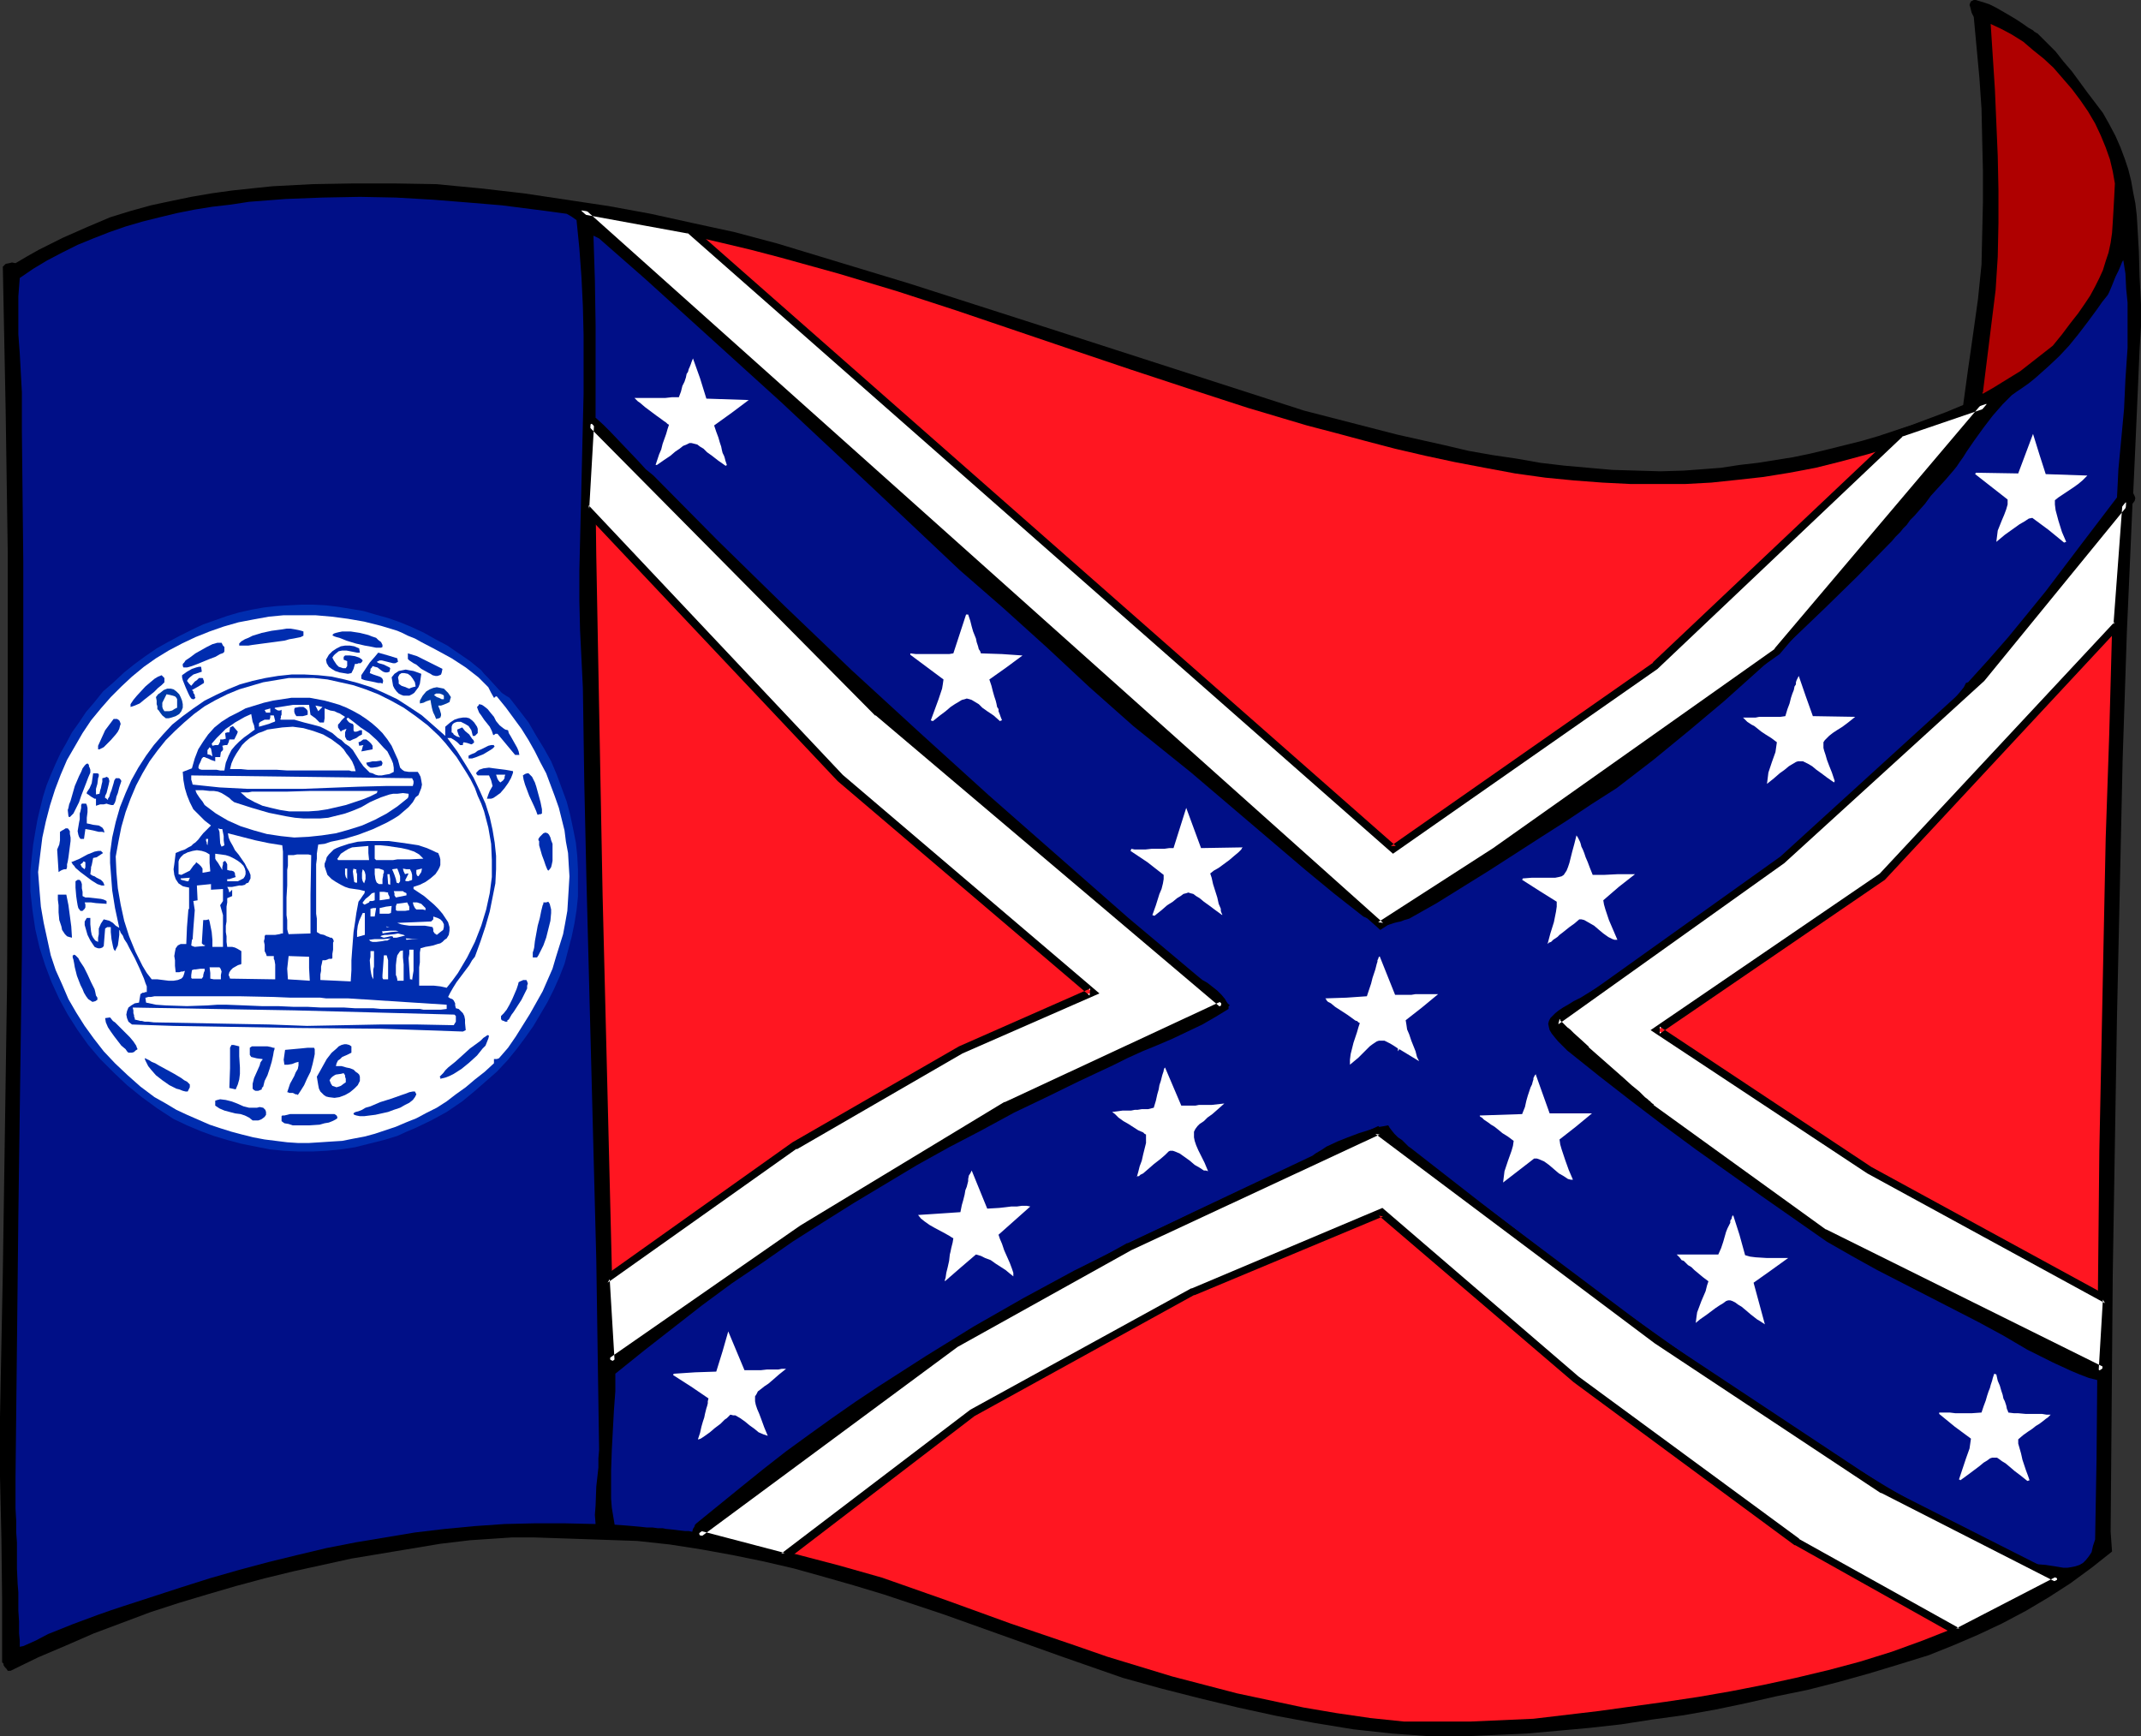 <?xml version="1.0" encoding="UTF-8" standalone="no"?>
<svg
   version="1.0"
   width="129.724mm"
   height="105.204mm"
   id="svg131"
   sodipodi:docname="Georgia.wmf"
   xmlns:inkscape="http://www.inkscape.org/namespaces/inkscape"
   xmlns:sodipodi="http://sodipodi.sourceforge.net/DTD/sodipodi-0.dtd"
   xmlns="http://www.w3.org/2000/svg"
   xmlns:svg="http://www.w3.org/2000/svg">
  <rect width="100%" height="100%" fill="#333333" stroke="none"/>
  <sodipodi:namedview
     id="namedview131"
     pagecolor="#ffffff"
     bordercolor="#000000"
     borderopacity="0.25"
     inkscape:showpageshadow="2"
     inkscape:pageopacity="0.0"
     inkscape:pagecheckerboard="0"
     inkscape:deskcolor="#d1d1d1"
     inkscape:document-units="mm" />
  <defs
     id="defs1">
    <pattern
       id="WMFhbasepattern"
       patternUnits="userSpaceOnUse"
       width="6"
       height="6"
       x="0"
       y="0" />
  </defs>
  <path
     style="fill:#000000;fill-opacity:1;fill-rule:evenodd;stroke:none"
     d="m 0.646,61.073 0.323,-0.323 0.323,-0.323 0.808,-0.162 0.646,-0.162 0.808,0.162 2.747,-1.616 2.586,-1.454 5.494,-2.747 5.494,-2.424 5.333,-2.262 4.686,-1.454 4.686,-1.293 4.525,-0.969 4.686,-0.969 4.686,-0.808 4.686,-0.646 4.525,-0.485 4.686,-0.485 9.211,-0.485 9.373,-0.162 h 9.373 l 9.534,0.162 10.181,0.969 9.858,1.131 9.696,1.454 9.696,1.454 9.696,1.777 9.534,2.1 9.696,2.1 9.696,2.585 30.381,9.209 30.219,9.694 60.115,19.388 10.666,2.747 10.666,2.747 10.827,2.424 5.494,1.293 5.494,0.969 5.494,0.808 5.494,0.969 5.494,0.646 5.494,0.485 5.494,0.485 5.494,0.162 5.494,0.162 5.333,-0.162 4.363,-0.323 4.202,-0.323 4.202,-0.646 4.202,-0.485 4.04,-0.646 4.04,-0.646 3.878,-0.808 4.04,-0.969 3.878,-0.969 3.878,-0.969 3.878,-1.131 3.878,-1.293 3.878,-1.293 3.878,-1.454 3.878,-1.454 3.878,-1.616 1.131,-8.24 1.131,-7.917 1.131,-8.078 0.808,-7.917 0.323,-14.218 v -7.271 l -0.162,-6.947 -0.162,-7.271 -0.485,-7.109 -0.646,-6.947 -0.646,-6.947 -0.485,-0.969 -0.162,-0.646 -0.162,-0.646 -0.162,-0.485 0.162,-0.485 0.162,-0.323 0.323,-0.162 L 451.995,0 h 0.485 l 0.485,0.162 1.131,0.323 1.454,0.485 1.616,0.808 3.07,1.777 1.616,0.969 1.454,0.969 1.131,0.808 1.131,0.646 0.323,0.323 0.323,0.162 0.162,0.162 h 0.162 l 2.101,2.1 2.101,2.1 1.778,2.262 1.939,2.262 3.555,4.847 3.555,4.685 1.454,2.585 1.454,2.747 1.131,2.585 0.97,2.585 0.808,2.424 0.646,2.585 0.485,2.747 0.485,2.424 0.323,2.747 0.162,2.585 0.323,5.655 0.162,5.816 0.162,3.07 0.162,3.231 v 5.17 l -0.323,5.332 -0.485,11.148 -0.485,10.987 -0.485,10.664 0.323,0.646 0.162,0.485 -0.162,0.646 -0.485,0.646 -1.293,29.406 -0.97,29.244 -0.646,29.405 -0.646,29.406 -0.485,29.405 -0.485,29.567 -0.485,58.973 0.162,2.262 0.162,2.262 -4.686,3.716 -4.848,3.555 -5.01,3.231 -5.171,3.07 -5.494,2.908 -5.494,2.585 -5.656,2.424 -5.656,2.262 -6.787,2.1 -6.949,2.1 -6.949,1.939 -6.949,1.777 -7.11,1.454 -7.11,1.616 -6.949,1.454 -7.272,1.293 -7.11,0.969 -7.272,1.131 -7.272,0.808 -7.11,0.646 -7.272,0.646 -7.272,0.323 -7.272,0.323 h -7.272 l -4.363,-0.323 -4.525,-0.323 -8.888,-0.969 -8.888,-1.454 -8.726,-1.616 -8.888,-1.939 -8.726,-2.1 -8.888,-2.262 -8.726,-2.424 -13.898,-4.847 -13.574,-4.847 -13.574,-4.847 -13.574,-4.524 -6.949,-2.1 -6.787,-1.939 -6.949,-1.939 -6.949,-1.616 -7.11,-1.454 -7.11,-1.293 -7.272,-1.131 -7.434,-0.808 -9.373,-0.323 -9.534,-0.323 -4.848,-0.162 h -4.848 l -4.848,0.323 -4.848,0.323 -6.787,0.808 -6.787,1.131 -6.787,1.131 -6.787,1.131 -6.626,1.454 -6.626,1.454 -6.626,1.616 -6.626,1.777 -6.626,1.939 -6.464,1.939 -6.464,2.1 -6.464,2.424 -6.464,2.424 -6.302,2.747 -6.464,2.747 -6.302,3.07 H 1.778 l -0.323,-0.485 -0.323,-0.323 -0.323,-0.485 v -0.323 L 0.485,380.656 V 366.438 L 0.323,352.381 0,338.163 V 324.43 L 0.646,291.308 1.131,258.51 1.616,225.388 1.778,192.59 V 159.63 126.831 L 1.293,93.871 Z"
     id="path1" />
  <path
     style="fill:#000f87;fill-opacity:1;fill-rule:evenodd;stroke:none"
     d="m 4.525,63.658 3.07,-2.1 3.232,-1.939 3.394,-1.777 3.555,-1.777 3.555,-1.454 3.717,-1.454 3.717,-1.293 3.878,-1.131 3.878,-0.969 4.04,-0.969 4.04,-0.808 4.04,-0.646 4.202,-0.485 4.202,-0.646 4.202,-0.323 4.202,-0.323 8.403,-0.323 8.565,-0.162 8.242,0.162 8.403,0.485 8.08,0.646 7.757,0.646 7.595,0.969 3.717,0.485 3.555,0.485 1.131,0.646 1.131,0.808 0.646,6.463 0.485,6.624 0.323,6.624 0.162,6.624 v 6.786 6.624 l -0.323,13.572 -0.323,13.572 -0.162,6.624 -0.162,6.786 v 6.786 l 0.162,6.786 0.323,6.624 0.323,6.624 0.323,21.812 0.485,21.812 1.131,43.624 1.131,43.624 0.323,21.812 0.323,21.812 -0.162,1.939 v 2.1 l -0.485,4.362 -0.162,4.362 -0.162,2.1 0.162,2.1 -7.11,-0.162 h -6.787 l -6.949,0.162 -6.949,0.485 -6.787,0.646 -6.787,0.808 -6.787,1.131 -6.787,1.131 -6.626,1.293 -6.787,1.616 -6.626,1.616 -6.626,1.777 -6.787,1.939 -6.626,2.1 -13.413,4.362 -2.909,0.969 -2.747,0.969 -5.656,2.1 -5.656,2.262 -2.747,1.454 -2.909,1.293 -0.808,0.162 v -1.454 l -0.162,-1.616 v -2.747 l -0.162,-2.424 v -2.1 -2.1 l -0.162,-1.939 -0.162,-3.555 v -1.939 -1.939 -2.1 l -0.162,-2.262 v -2.585 L 3.555,345.434 v -1.616 -1.616 -1.939 -1.939 L 4.202,278.383 5.01,218.441 5.171,188.389 5.333,158.499 V 128.609 L 5.01,98.718 V 94.356 89.832 L 4.525,80.946 4.202,76.584 V 72.221 67.859 Z"
     id="path2" />
  <path
     style="fill:#002daf;fill-opacity:1;fill-rule:evenodd;stroke:none"
     d="m 6.949,199.537 0.323,-3.231 0.323,-2.908 0.485,-2.908 0.485,-2.747 0.646,-2.747 0.646,-2.585 0.808,-2.585 0.97,-2.424 1.131,-2.585 1.131,-2.424 1.293,-2.262 1.293,-2.424 1.616,-2.262 1.616,-2.424 1.939,-2.262 1.939,-2.424 2.424,-2.1 2.424,-2.262 2.424,-1.939 2.424,-1.777 2.586,-1.777 2.586,-1.454 2.747,-1.454 2.586,-1.293 2.747,-1.293 2.747,-0.969 2.747,-0.969 2.747,-0.808 2.909,-0.646 2.747,-0.485 2.909,-0.323 2.747,-0.162 2.909,-0.162 h 2.747 l 2.909,0.162 2.747,0.323 2.909,0.485 2.909,0.485 2.747,0.808 2.909,0.808 2.747,0.969 2.747,1.131 2.747,1.293 2.586,1.454 2.747,1.454 2.586,1.777 2.586,1.777 2.586,2.1 0.646,0.808 0.808,0.808 1.616,1.777 1.616,1.777 0.97,0.646 0.808,0.485 2.262,2.908 2.101,2.747 1.778,3.07 1.778,2.908 1.616,2.908 1.293,3.07 1.131,3.07 1.131,3.07 0.808,3.07 0.646,3.07 0.646,3.231 0.323,3.07 0.162,3.07 v 3.231 3.07 l -0.323,3.07 -0.485,3.07 -0.646,3.07 -0.808,3.07 -0.808,3.07 -1.131,2.908 -1.293,2.908 -1.454,2.908 -1.616,2.747 -1.616,2.747 -1.939,2.747 -1.939,2.585 -2.101,2.585 -2.424,2.585 -2.586,2.262 -2.586,2.262 -2.747,2.262 -3.555,2.424 -3.555,1.939 -3.717,1.777 -1.939,0.808 -2.101,0.969 -3.232,0.969 -3.232,0.808 -3.232,0.808 -3.232,0.485 -3.232,0.323 -3.232,0.162 h -3.232 l -3.394,-0.162 -3.232,-0.323 -3.232,-0.646 -3.232,-0.646 -3.07,-0.808 -3.232,-0.969 -3.07,-1.131 -3.07,-1.293 -3.07,-1.454 -3.717,-2.424 -3.555,-2.585 -3.394,-2.747 -3.07,-2.908 -3.07,-3.07 -2.747,-3.231 -2.424,-3.393 -2.262,-3.555 -1.939,-3.555 -1.778,-3.878 L 10.342,221.026 9.05,216.987 8.08,212.786 7.434,208.424 6.949,204.061 Z"
     id="path3" />
  <path
     style="fill:#ffffff;fill-opacity:1;fill-rule:evenodd;stroke:none"
     d="m 8.726,199.699 0.485,-4.039 0.485,-3.878 0.808,-3.716 0.97,-3.716 1.131,-3.555 1.293,-3.393 1.454,-3.393 1.778,-3.07 1.778,-3.07 1.939,-2.908 2.262,-2.747 2.262,-2.585 2.424,-2.424 2.424,-2.262 2.747,-2.262 2.747,-1.939 2.909,-1.777 3.07,-1.616 3.07,-1.454 3.232,-1.293 3.232,-1.131 3.394,-0.969 3.394,-0.646 3.555,-0.646 3.394,-0.323 h 3.717 3.555 l 3.717,0.323 3.717,0.485 3.717,0.646 3.878,0.969 3.717,1.131 1.131,0.485 1.293,0.646 1.616,0.646 1.454,0.808 3.394,1.777 3.555,1.939 3.232,2.1 1.454,1.131 1.454,1.131 1.131,1.131 1.131,1.131 0.646,1.293 0.646,1.131 0.323,-0.162 v -0.162 h 0.323 l 2.101,2.585 1.778,2.424 1.778,2.424 1.616,2.585 1.454,2.585 1.293,2.585 1.293,2.424 0.97,2.585 0.97,2.585 0.97,2.747 0.646,2.585 0.646,2.585 0.323,2.585 0.485,2.585 0.162,2.747 0.162,2.585 -0.162,2.747 -0.162,2.585 -0.162,2.585 -0.485,2.747 -0.485,2.585 -0.808,2.585 -0.808,2.585 -0.808,2.747 -1.131,2.585 -1.131,2.585 -1.454,2.585 -1.454,2.585 -1.616,2.585 -1.616,2.585 -1.778,2.585 -2.101,2.424 -0.485,0.162 h -0.646 v 0.323 0.646 l -2.101,1.939 -2.262,1.777 -2.101,1.777 -2.262,1.616 -2.101,1.616 -2.262,1.454 -2.262,1.131 -2.424,1.293 -2.424,0.969 -2.262,0.969 -2.424,0.808 -2.424,0.808 -2.424,0.646 -2.586,0.485 -2.424,0.485 -2.586,0.162 -2.424,0.162 -2.586,0.162 h -2.586 l -2.424,-0.162 -2.586,-0.323 -2.586,-0.323 -2.586,-0.485 -2.586,-0.646 -2.424,-0.646 -2.586,-0.808 -2.424,-0.808 -2.586,-1.131 -2.586,-1.131 -2.424,-1.131 -2.424,-1.454 -2.586,-1.454 -3.232,-2.424 -2.909,-2.585 -2.909,-2.747 -2.586,-2.747 -2.262,-2.908 -2.101,-2.908 -1.939,-3.07 -1.778,-3.07 -1.454,-3.393 -1.454,-3.231 -1.131,-3.393 -0.808,-3.716 -0.808,-3.716 -0.646,-3.716 -0.323,-3.878 z"
     id="path4" />
  <path
     style="fill:#002daf;fill-opacity:1;fill-rule:evenodd;stroke:none"
     d="m 13.09,194.529 0.485,-1.131 0.162,-0.969 v -0.969 -0.969 l 0.485,-0.323 0.323,-0.162 0.485,-0.323 h 0.485 l 0.162,0.162 0.323,0.485 v 0.646 l 0.162,0.808 v 0.808 l -0.485,3.716 -0.162,0.969 -0.162,0.646 v 0.646 l -0.162,0.485 h -0.485 l -0.485,0.162 -0.323,0.162 -0.485,0.323 z"
     id="path5" />
  <path
     style="fill:#002daf;fill-opacity:1;fill-rule:evenodd;stroke:none"
     d="m 13.251,204.869 h 1.939 l 0.485,2.424 0.646,4.847 0.162,2.585 -0.646,-0.162 -0.485,-0.162 -0.485,-0.485 -0.323,-0.485 -0.323,-0.485 -0.162,-0.808 -0.485,-1.454 -0.162,-1.777 v -1.616 l -0.162,-1.293 v -0.646 z"
     id="path6" />
  <path
     style="fill:#002daf;fill-opacity:1;fill-rule:evenodd;stroke:none"
     d="m 15.514,185.481 0.162,-0.485 0.162,-0.808 0.323,-0.808 0.323,-1.131 0.646,-2.262 0.97,-2.262 0.485,-0.969 0.323,-0.808 0.485,-0.646 0.323,-0.323 0.323,-0.162 0.162,0.162 0.162,0.162 v 0.323 l 0.162,0.323 0.162,0.485 v 0.646 l -0.485,1.131 -0.485,1.293 -1.131,2.908 -0.485,1.454 -0.646,1.293 -0.646,1.293 -0.808,0.808 h -0.162 l -0.162,-0.162 z"
     id="path7" />
  <path
     style="fill:#002daf;fill-opacity:1;fill-rule:evenodd;stroke:none"
     d="m 16.322,197.437 1.939,-0.808 1.778,-0.969 0.808,-0.323 0.808,-0.323 0.808,-0.162 h 0.646 l 0.323,0.323 0.162,0.162 -0.97,0.646 -0.485,0.323 -0.808,0.162 -0.162,0.808 -0.162,0.808 -0.162,0.485 v 0.323 l -0.162,1.293 0.485,0.323 0.485,0.162 0.485,0.323 0.646,0.323 0.323,0.162 0.485,0.485 0.162,0.323 0.162,0.485 h -0.323 -0.323 l -0.485,-0.162 -0.485,-0.162 -1.293,-0.808 -1.293,-0.969 -1.293,-0.969 -1.131,-0.969 -0.323,-0.485 -0.323,-0.323 -0.162,-0.323 z"
     id="path8" />
  <path
     style="fill:#002daf;fill-opacity:1;fill-rule:evenodd;stroke:none"
     d="m 16.645,218.764 h 0.162 l 0.162,-0.162 0.323,0.162 0.323,0.323 0.323,0.323 0.323,0.646 0.97,1.454 0.808,1.616 0.808,1.777 0.808,1.616 0.162,0.646 0.162,0.808 0.323,0.485 v 0.485 l -0.485,0.323 -0.646,0.162 -0.485,-0.323 -0.485,-0.323 -0.485,-0.646 -0.485,-0.808 -0.323,-0.808 -0.485,-0.969 -0.808,-2.1 -0.485,-1.939 -0.162,-0.969 -0.162,-0.808 -0.162,-0.485 z"
     id="path9" />
  <path
     style="fill:#002daf;fill-opacity:1;fill-rule:evenodd;stroke:none"
     d="m 17.291,201.799 0.485,-0.323 h 0.485 v 0.162 h 0.162 l 0.162,0.323 0.162,0.485 v 0.485 0.485 l 0.162,0.808 v 0.969 l 0.646,0.323 h 0.646 l 2.909,0.323 0.646,0.162 0.646,0.323 v 0.646 l -2.424,-0.162 -1.131,-0.162 h -1.454 l 0.162,0.485 v 0.646 l -0.162,0.323 -0.162,0.162 -0.323,0.323 h -0.485 l -0.485,-0.646 -0.162,-0.646 -0.162,-0.969 -0.162,-1.131 -0.162,-1.939 z"
     id="path10" />
  <path
     style="fill:#002daf;fill-opacity:1;fill-rule:evenodd;stroke:none"
     d="m 17.776,190.328 0.162,-0.969 0.162,-0.969 0.162,-0.808 v -0.808 -0.485 l 0.162,-0.485 0.162,-0.808 v -0.485 -0.162 l 0.162,-0.323 h 0.97 l 0.162,0.323 0.162,0.646 v 0.969 l -0.162,1.293 v 1.293 l 0.808,0.162 0.646,0.162 1.293,0.162 0.808,0.485 0.323,0.485 0.162,0.646 -0.485,-0.162 h -0.485 -0.323 l -0.646,-0.162 -0.646,-0.162 -0.808,-0.162 -0.97,-0.162 -0.162,1.131 -0.162,1.131 h -0.808 l -0.323,-0.485 -0.162,-0.485 z"
     id="path11" />
  <path
     style="fill:#ffffff;fill-opacity:1;fill-rule:evenodd;stroke:none"
     d="m 18.422,197.922 0.485,-0.323 0.162,-0.323 h 0.162 l 0.323,0.162 v 0.485 0.323 0.323 l -0.162,0.485 -0.646,-0.485 -0.162,-0.323 z"
     id="path12" />
  <path
     style="fill:#002daf;fill-opacity:1;fill-rule:evenodd;stroke:none"
     d="m 19.392,211.009 0.485,-0.808 h 0.808 v 1.454 l 0.162,1.616 0.162,0.808 0.323,0.646 0.485,0.646 0.646,0.323 v -0.969 l 0.162,-0.808 v -1.293 l 0.485,-1.131 0.323,-0.485 0.323,-0.485 0.646,0.162 0.646,0.162 0.808,0.485 0.323,0.323 0.323,0.323 0.808,0.485 -0.485,-2.262 -0.485,-2.262 -0.646,-4.039 -0.323,-4.201 -0.162,-2.1 v -2.262 l 0.485,-3.555 0.808,-3.555 0.97,-3.393 1.293,-3.231 1.293,-2.908 1.616,-2.908 1.778,-2.747 1.778,-2.424 2.101,-2.424 2.101,-2.262 2.424,-1.939 2.424,-1.777 2.586,-1.777 2.586,-1.293 2.747,-1.293 2.747,-1.131 2.909,-0.808 2.909,-0.646 2.909,-0.485 3.07,-0.323 h 3.07 l 3.07,0.162 3.07,0.323 2.909,0.646 3.07,0.808 3.07,0.969 2.909,1.293 3.07,1.454 2.747,1.777 2.909,1.939 2.586,2.262 2.747,2.424 v -0.808 -0.485 -0.808 l 1.131,-0.969 0.97,-0.646 0.97,-0.323 0.97,-0.162 h 0.808 l 0.646,0.162 0.646,0.485 0.485,0.485 0.323,0.485 0.323,0.485 0.162,0.485 v 0.646 0.323 l -0.323,0.323 -0.323,0.323 h -0.485 l -0.162,-0.646 -0.162,-0.646 -0.646,-0.969 -0.808,-0.485 -0.97,-0.485 h -0.485 -0.323 l -0.485,0.162 -0.323,0.162 -0.323,0.323 -0.162,0.485 v 0.485 0.808 l 0.323,0.162 0.162,0.323 0.485,0.323 0.323,0.162 0.646,0.162 -0.323,-0.485 -0.162,-0.485 -0.162,-0.485 v -0.323 l 1.131,-0.485 0.646,0.808 0.97,0.808 0.646,0.969 0.323,0.323 0.162,0.485 -0.323,0.323 -0.323,0.162 -0.485,-0.162 -0.485,-0.162 -0.808,-0.162 -0.162,0.323 v 0.323 h -0.323 -0.323 l -0.646,-0.646 -0.646,-0.485 -0.808,-0.485 h -0.323 -0.485 l 2.262,3.07 1.939,3.07 1.778,2.908 1.454,3.07 1.293,2.908 0.97,3.07 0.646,2.908 0.485,2.908 0.323,3.07 v 3.07 l -0.162,3.231 -0.646,3.231 -0.646,3.231 -0.97,3.393 -1.131,3.393 -1.293,3.555 -0.646,0.808 -0.646,1.131 -0.97,1.293 -0.97,1.293 -0.97,1.293 -0.808,1.293 -0.646,1.131 -0.485,0.969 0.485,0.323 0.485,0.162 0.162,0.162 0.162,0.162 0.162,0.323 0.162,0.323 v 0.485 l 0.162,0.646 0.646,0.162 0.485,0.485 0.485,0.485 0.323,0.646 0.162,0.808 v 0.808 l 0.162,1.616 -0.646,0.323 -9.211,-0.323 -9.534,-0.323 -18.746,-0.162 -19.069,-0.323 -9.696,-0.162 -9.534,-0.323 -0.808,-0.646 -0.323,-0.808 -0.162,-0.808 0.162,-0.808 0.323,-0.808 0.646,-0.485 0.808,-0.485 0.97,-0.162 0.162,-0.969 0.162,-0.969 0.485,-0.323 h 0.323 l 0.323,-0.162 h 0.323 v -0.485 -0.808 l -0.323,-0.808 -0.323,-0.969 -0.485,-1.131 -0.485,-1.131 -1.131,-2.424 -1.293,-2.424 -0.485,-0.969 -0.646,-0.969 -0.323,-0.808 -0.485,-0.646 -0.162,-0.485 -0.162,-0.162 v 1.131 l -0.162,1.293 -0.162,1.131 -0.323,0.646 -0.323,0.646 -0.323,-0.485 -0.162,-0.646 -0.323,-1.616 -0.162,-1.616 v -0.646 -0.485 h -0.323 -0.162 -0.323 l -0.485,0.323 -0.323,4.039 -0.323,0.323 -0.485,0.162 h -0.485 l -0.485,-0.162 -0.323,-0.162 -0.323,-0.485 -0.646,-0.969 -0.646,-1.293 -0.323,-1.131 -0.323,-1.131 v -0.485 z"
     id="path13" />
  <path
     style="fill:#002daf;fill-opacity:1;fill-rule:evenodd;stroke:none"
     d="m 19.877,181.442 0.646,-0.969 0.485,-1.131 0.323,-2.262 h 0.485 0.323 0.162 l 0.323,0.162 v 0.485 l -0.162,0.485 -0.162,1.293 -0.323,1.131 v 1.293 l 0.808,-0.162 0.162,-0.808 0.162,-0.485 0.162,-0.808 0.162,-0.646 v -0.808 l 0.646,-0.162 0.323,-0.162 0.323,0.162 0.162,0.162 0.162,0.646 -0.162,0.808 -0.485,1.939 -0.162,0.323 -0.162,0.323 v 0.323 h -0.162 l 0.485,0.323 0.323,0.323 v -0.323 l 0.323,-0.485 0.162,-0.646 0.323,-0.808 0.485,-1.616 0.162,-0.646 0.323,-0.485 h 0.323 0.485 l 0.323,0.323 0.162,0.323 -0.485,1.454 -0.323,1.293 -0.323,0.808 -0.162,0.808 -0.162,0.485 -0.162,0.323 -0.162,0.162 v 0.162 h -0.485 l -0.646,-0.162 -0.485,-0.162 -0.646,0.162 h -0.808 l -0.97,0.323 v -1.454 -0.162 h -0.323 l -0.808,-0.485 -0.646,-0.485 -0.323,-0.162 z"
     id="path14" />
  <path
     style="fill:#002daf;fill-opacity:1;fill-rule:evenodd;stroke:none"
     d="m 22.462,170.778 0.808,-1.777 0.808,-1.777 0.97,-1.293 0.97,-1.293 h 0.808 l 0.485,0.323 0.162,0.323 0.162,0.485 -0.162,0.485 -0.162,0.646 -0.323,0.646 -0.485,0.646 -1.131,1.293 -1.131,1.131 -0.485,0.485 -0.646,0.323 -0.323,0.162 h -0.323 z"
     id="path15" />
  <path
     style="fill:#002daf;fill-opacity:1;fill-rule:evenodd;stroke:none"
     d="m 24.078,233.144 1.131,-0.162 0.646,0.808 0.485,0.323 0.485,0.485 1.939,1.939 0.97,0.969 0.808,0.969 0.646,0.969 0.162,0.485 0.162,0.323 -0.485,0.323 -0.323,0.323 -0.485,0.162 h -0.323 -0.485 l -0.323,-0.323 -0.323,-0.485 -0.97,-0.808 -1.616,-2.1 -0.808,-1.131 -0.646,-0.969 -0.485,-1.131 z"
     id="path16" />
  <path
     style="fill:#ffffff;fill-opacity:1;fill-rule:evenodd;stroke:none"
     d="m 26.502,196.144 0.646,-3.555 0.646,-3.231 0.97,-3.393 1.131,-3.07 1.293,-3.07 1.454,-2.747 1.616,-2.747 1.778,-2.424 1.939,-2.424 2.101,-2.1 2.101,-1.939 2.262,-1.939 2.424,-1.777 2.586,-1.454 2.586,-1.293 2.747,-1.131 2.747,-0.808 2.747,-0.808 2.909,-0.485 2.909,-0.485 h 2.909 2.909 l 3.07,0.323 2.909,0.646 2.909,0.646 2.909,0.969 2.909,1.131 2.909,1.454 2.909,1.616 2.747,1.939 2.747,2.1 2.586,2.424 1.454,1.616 1.293,1.616 1.293,1.616 1.131,1.777 1.131,1.777 0.97,1.616 0.97,1.939 0.646,1.777 0.808,1.777 0.646,1.777 0.97,3.716 0.646,3.716 0.162,3.716 v 3.878 l -0.485,3.716 -0.808,3.716 -1.131,3.716 -1.454,3.716 -1.778,3.555 -2.101,3.555 -1.293,1.777 -1.293,1.616 -1.454,-0.323 -1.454,-0.162 h -3.394 v -0.969 -2.424 -0.808 l 0.162,-1.131 v -1.454 -0.808 l 0.162,-0.969 1.131,-0.323 0.97,-0.162 0.808,-0.162 0.97,-0.323 0.646,-0.162 0.485,-0.323 0.485,-0.485 0.485,-0.323 0.485,-0.808 0.162,-0.969 v -0.808 l -0.323,-1.131 -0.646,-0.969 -0.646,-0.969 -0.97,-1.131 -0.97,-0.969 -2.262,-1.939 -2.424,-1.616 v -0.485 l 1.454,-0.485 1.293,-0.646 1.131,-0.808 1.131,-0.969 0.646,-0.969 0.323,-0.646 0.162,-0.485 v -0.646 -0.646 l -0.162,-0.646 -0.323,-0.808 -0.485,-0.162 -0.646,-0.323 -1.454,-0.646 -1.939,-0.646 -2.101,-0.323 -2.262,-0.323 -2.424,-0.323 h -2.424 -2.424 l -2.262,0.162 -2.101,0.485 -1.939,0.646 -0.808,0.323 -0.646,0.323 -0.646,0.646 -0.485,0.485 -0.485,0.646 -0.162,0.646 -0.323,0.808 v 0.646 l 0.323,0.969 0.323,0.969 0.97,0.969 0.97,0.646 1.131,0.646 0.97,0.485 0.97,0.323 1.131,0.162 1.131,0.162 1.293,0.323 v 0.162 l -0.162,0.485 -0.162,0.162 -0.323,0.485 -0.323,0.485 -0.485,0.646 -0.485,2.585 -0.323,2.262 -0.323,2.1 -0.162,2.1 -0.162,2.1 -0.162,2.262 v 2.262 l -0.162,2.585 -3.394,-0.162 -3.555,-0.162 v -0.162 -0.646 -0.485 l 0.162,-0.808 v -0.969 l 0.162,-0.646 0.162,-0.808 h 0.646 l 0.485,-0.162 0.323,-0.162 h 0.323 0.323 l 0.162,-0.162 v -0.969 l 0.162,-0.969 v -0.646 -0.646 -0.323 l 0.162,-0.323 -0.162,-0.485 -0.323,-0.323 h -0.323 l -0.323,-0.162 -0.485,-0.162 -0.646,-0.323 -0.808,-0.162 -0.808,-0.485 v -3.07 l -0.162,-1.131 v -2.747 -5.655 -2.908 l 0.162,-1.293 v -1.131 l 0.162,-1.131 0.162,-0.969 1.454,-0.162 1.454,-0.485 3.07,-0.646 3.232,-0.969 3.394,-1.293 3.07,-1.454 1.454,-0.808 1.293,-0.808 1.131,-0.969 1.131,-0.969 0.97,-1.131 0.646,-1.131 0.646,-0.485 0.323,-0.808 0.323,-0.808 0.162,-0.808 -0.162,-0.969 -0.162,-0.808 -0.323,-0.646 -0.323,-0.485 h -1.131 -0.97 l -0.97,-0.162 -0.485,-0.323 -0.485,-0.485 -0.485,-1.777 -0.808,-1.777 -0.646,-1.454 -0.97,-1.454 -1.131,-1.454 -1.131,-1.131 -1.293,-1.131 -1.293,-0.969 -1.454,-0.969 -1.454,-0.808 -1.616,-0.808 -1.616,-0.646 -1.616,-0.485 -1.778,-0.485 -3.394,-0.646 h -2.101 -2.101 l -2.101,0.323 -2.101,0.323 -2.101,0.485 -2.101,0.646 -2.101,0.646 -1.778,0.969 -1.939,0.969 -1.778,1.131 -1.616,1.293 -1.454,1.616 -1.131,1.616 -1.131,1.777 -0.808,2.1 -0.646,2.262 -2.101,0.808 0.162,1.939 0.323,1.777 0.485,1.616 0.646,1.616 0.808,1.616 1.293,1.293 1.293,1.293 1.454,1.131 -0.485,0.485 -0.485,0.485 -0.808,0.808 -0.646,0.808 -0.485,0.646 -0.646,0.646 -0.485,0.323 -0.485,0.485 -0.646,0.323 -0.808,0.485 -0.97,0.323 -1.131,0.485 -0.323,2.585 -0.162,1.131 0.162,1.293 0.323,0.969 0.323,0.485 0.323,0.485 0.97,0.646 0.646,0.162 0.808,0.162 v 4.847 l -0.162,0.162 -0.323,4.039 -0.162,3.878 h -0.646 -0.646 l -0.323,0.162 -0.323,0.162 -0.485,0.646 -0.162,0.808 -0.162,0.969 0.162,0.969 v 1.293 l 0.162,1.454 h 0.808 l 0.485,-0.162 h 0.323 l 0.485,-0.162 -0.162,0.646 -0.162,0.485 -0.162,0.323 -0.323,0.323 -0.808,0.323 -0.97,0.162 h -1.131 l -2.586,-0.323 h -1.293 l -1.131,-1.454 -0.97,-1.616 -0.808,-1.616 -0.808,-1.616 -1.454,-3.555 -1.131,-3.555 -0.808,-3.716 -0.646,-3.716 -0.323,-3.716 z"
     id="path17" />
  <path
     style="fill:#002daf;fill-opacity:1;fill-rule:evenodd;stroke:none"
     d="m 29.896,161.246 0.646,-0.969 0.808,-0.969 1.939,-2.1 1.131,-0.969 0.97,-0.808 0.808,-0.485 0.808,-0.323 0.323,0.323 0.323,0.323 v 0.323 0.646 l -0.646,0.646 -0.808,0.646 -0.97,0.969 -2.262,1.777 -0.97,0.808 -1.131,0.485 -0.97,0.323 z"
     id="path18" />
  <path
     style="fill:#ffffff;fill-opacity:1;fill-rule:evenodd;stroke:none"
     d="m 30.381,230.72 18.422,0.323 18.584,0.323 18.422,0.485 18.261,0.485 0.162,0.162 0.162,0.162 v 0.646 0.646 l -0.485,0.808 -8.403,-0.162 h -8.403 l -8.242,0.162 -8.565,0.162 -8.726,-0.323 -8.888,-0.162 -8.726,-0.162 -8.726,-0.162 -1.293,-0.162 h -0.808 l -0.646,-0.162 h -0.323 l -0.646,-0.162 -0.646,-0.162 v -0.323 l -0.162,-0.323 v -0.323 l -0.162,-0.485 v -0.646 z"
     id="path19" />
  <path
     style="fill:#ffffff;fill-opacity:1;fill-rule:evenodd;stroke:none"
     d="m 33.29,228.458 h 0.162 l 0.485,-0.162 h 0.646 l 0.808,-0.162 h 0.97 2.424 1.293 3.232 3.555 3.878 4.04 l 7.918,0.162 3.878,0.162 h 3.555 1.616 1.616 l 1.293,0.162 h 2.586 0.97 1.454 l 22.624,1.454 v 0.969 l -1.293,0.162 h -4.04 l -0.808,-0.162 h -3.07 -1.131 -1.454 -1.616 -1.616 l -1.778,-0.162 h -2.101 -2.101 l -2.424,-0.162 h -2.586 -2.747 l -3.07,-0.162 h -3.232 l -3.555,-0.162 h -3.717 l -3.878,-0.162 -4.202,-0.162 h -2.101 l -2.262,0.162 -4.686,0.162 -4.848,-0.162 -2.262,-0.162 -2.262,-0.485 z"
     id="path20" />
  <path
     style="fill:#002daf;fill-opacity:1;fill-rule:evenodd;stroke:none"
     d="m 33.128,242.353 h 0.162 l 0.323,0.162 0.646,0.323 0.485,0.323 0.808,0.323 0.808,0.485 3.555,1.939 1.616,0.969 0.646,0.485 0.646,0.323 0.323,0.323 0.323,0.323 v 0.646 l -0.162,0.323 -0.323,0.646 h -0.485 l -0.646,-0.162 -0.808,-0.323 -0.646,-0.162 -1.616,-0.808 -1.616,-1.131 -1.454,-1.131 -1.131,-1.293 -0.646,-0.808 -0.323,-0.646 -0.323,-0.646 z"
     id="path21" />
  <path
     style="fill:#003aa8;fill-opacity:1;fill-rule:evenodd;stroke:none"
     d="m 35.714,159.63 0.485,-0.646 0.485,-0.323 0.808,-0.646 0.808,-0.323 h 0.808 l 0.646,0.162 0.646,0.485 0.646,0.646 0.323,0.646 0.323,0.808 0.162,0.808 v 0.808 l -0.323,0.808 -0.485,0.646 -0.808,0.485 -0.97,0.323 -0.646,0.162 h -0.646 l -0.808,-0.646 -0.485,-0.646 -0.323,-0.485 -0.323,-0.323 v -0.646 l -0.162,-0.485 v -0.808 z"
     id="path22" />
  <path
     style="fill:#002daf;fill-opacity:1;fill-rule:evenodd;stroke:none"
     d="m 35.714,226.196 0.323,-0.485 0.646,-0.162 0.808,-0.323 0.808,-0.162 2.101,-0.162 h 2.101 2.262 l 2.101,0.162 1.939,0.162 h 0.808 0.808 l 0.162,0.808 h 1.293 l 0.162,-0.323 v -0.323 l 0.646,-0.162 h 0.808 0.808 2.424 l 1.454,-0.162 h 6.787 l 3.717,0.162 8.242,0.162 h 4.202 l 3.878,0.323 3.878,0.162 1.778,0.162 1.616,0.162 1.454,0.162 h 1.454 l 1.293,0.323 1.131,0.162 0.97,0.162 0.808,0.162 0.646,0.162 0.323,0.323 v 0.969 l -15.998,-0.485 -15.998,-0.162 -16.16,-0.323 -15.998,-0.646 -0.485,-0.162 z"
     id="path23" />
  <path
     style="fill:#ffffff;fill-opacity:1;fill-rule:evenodd;stroke:none"
     d="m 37.168,160.922 0.97,-1.939 0.808,0.162 0.646,0.162 0.485,0.162 0.323,0.323 0.162,0.323 v 0.485 0.646 0.808 l -0.646,0.323 -0.485,0.323 -0.646,0.162 h -0.485 -0.646 l -0.323,-0.485 -0.162,-0.485 z"
     id="path24" />
  <path
     style="fill:#ffffff;fill-opacity:1;fill-rule:evenodd;stroke:none"
     d="m 40.885,197.275 0.162,-0.485 0.323,-0.485 0.646,-0.646 0.97,-0.485 1.131,-0.323 0.97,-0.162 1.131,0.162 0.97,0.323 0.808,0.485 v 1.939 l 0.162,1.939 -0.808,0.162 -0.97,0.162 v -0.969 l -0.323,-0.485 -0.485,-0.485 -0.646,-0.485 -0.162,0.323 -0.485,0.485 -0.808,1.131 -0.646,0.323 -0.646,0.323 -0.646,0.323 -0.646,-0.162 z"
     id="path25" />
  <path
     style="fill:#002daf;fill-opacity:1;fill-rule:evenodd;stroke:none"
     d="m 41.693,154.621 1.131,-0.808 1.131,-0.646 0.97,-0.323 0.646,-0.162 h 0.485 l 0.162,1.131 -0.97,0.323 -0.97,0.323 -0.808,0.646 -0.323,0.323 -0.323,0.485 0.485,0.646 0.485,0.485 0.808,-0.969 0.485,-0.323 0.485,-0.485 h 0.485 0.323 l 0.162,0.162 v 0.162 l 0.162,0.323 v 0.485 l -1.293,0.808 -1.454,0.808 0.323,0.323 v 0.323 l 0.323,0.485 v 0.323 l 0.162,0.323 -0.323,0.323 h -0.323 l -0.323,-0.162 -0.323,-0.485 -0.323,-0.646 -0.646,-1.454 -0.646,-1.616 -0.162,-0.646 z"
     id="path26" />
  <path
     style="fill:#002daf;fill-opacity:1;fill-rule:evenodd;stroke:none"
     d="m 41.854,152.036 0.323,-0.323 0.323,-0.485 0.97,-0.646 1.293,-0.969 2.586,-1.454 1.293,-0.646 1.131,-0.323 h 0.485 0.485 l 0.162,0.323 0.162,0.323 0.323,0.323 v 0.485 0.485 l -0.162,0.323 -0.323,0.162 -0.485,0.162 -1.131,0.646 -1.293,0.485 -2.747,1.131 -1.293,0.485 -1.131,0.323 h -0.808 l -0.162,-0.323 v -0.323 z"
     id="path27" />
  <path
     style="fill:#ffffff;fill-opacity:1;fill-rule:evenodd;stroke:none"
     d="m 41.37,201.153 2.101,-0.162 -0.323,0.808 h -0.323 l -0.646,-0.162 -0.646,-0.162 -0.162,-0.162 z"
     id="path28" />
  <path
     style="fill:#ffffff;fill-opacity:1;fill-rule:evenodd;stroke:none"
     d="m 43.794,177.564 50.581,0.646 0.162,0.323 0.162,0.323 v 0.485 l -0.162,0.646 H 88.395 l -6.302,0.162 -12.605,0.485 h -6.464 -6.464 l -6.302,-0.323 -6.141,-0.646 -0.162,-0.646 -0.162,-0.485 z"
     id="path29" />
  <path
     style="fill:#ffffff;fill-opacity:1;fill-rule:evenodd;stroke:none"
     d="m 43.955,215.21 0.162,-0.162 0.162,-2.424 0.162,-2.1 0.162,-2.1 -0.323,-2.1 0.97,-0.162 -0.162,-3.393 1.616,-0.162 1.616,-0.162 v 0.646 0.646 l 2.747,-0.162 v 0.969 0.808 0.969 l -0.323,0.485 -0.323,0.485 0.323,1.131 0.323,1.131 v 2.424 2.424 2.424 h -2.424 v -1.616 l -0.162,-1.777 -0.323,-1.616 -0.162,-0.808 -0.162,-0.485 -0.646,0.162 h -0.323 -0.323 l -0.323,5.332 0.323,0.323 0.485,0.162 -0.323,0.162 h -0.323 l -1.778,0.162 -0.485,-0.162 -0.323,-0.162 z"
     id="path30" />
  <path
     style="fill:#ffffff;fill-opacity:1;fill-rule:evenodd;stroke:none"
     d="m 43.794,223.288 0.162,-1.131 0.485,-0.162 h 0.323 l 1.131,-0.162 h 0.485 0.485 v 0.485 l -0.162,0.323 -0.162,0.646 v 0.323 l -0.323,0.485 H 43.955 l -0.162,-0.162 v -0.323 z"
     id="path31" />
  <path
     style="fill:#ffffff;fill-opacity:1;fill-rule:evenodd;stroke:none"
     d="m 44.763,180.957 h 1.778 l 1.454,0.162 h 0.97 l 0.97,0.162 0.808,0.323 0.808,0.485 0.97,0.646 0.485,0.485 0.646,0.485 4.04,1.293 3.878,1.131 4.04,0.808 1.939,0.323 1.939,0.162 h 1.939 1.939 l 1.778,-0.162 1.939,-0.485 1.939,-0.485 1.778,-0.646 1.939,-0.808 1.939,-1.131 1.454,-0.646 1.131,-0.485 0.97,-0.323 0.97,-0.323 0.808,-0.162 h 0.97 l 1.293,-0.162 1.293,0.162 v 0.485 l -0.162,0.485 -2.424,1.939 -2.424,1.616 -2.747,1.454 -2.909,1.293 -3.07,0.969 -2.909,0.808 -3.232,0.485 -3.07,0.323 -3.232,0.162 -3.07,-0.323 -3.232,-0.485 -2.909,-0.808 -3.07,-0.969 -2.909,-1.293 -2.747,-1.616 -2.586,-1.939 -0.485,-0.808 -0.646,-0.808 -0.646,-0.969 -0.162,-0.323 z"
     id="path32" />
  <path
     style="fill:#ffffff;fill-opacity:1;fill-rule:evenodd;stroke:none"
     d="m 45.41,175.787 0.162,-0.646 0.323,-0.646 0.323,-0.808 0.323,-0.323 h 0.323 l 0.323,0.162 0.485,0.162 0.646,0.323 0.97,0.323 v -0.969 h 1.131 l 0.162,-1.131 0.162,-0.162 0.323,-0.323 v -0.485 l -0.162,-0.485 0.646,-0.162 h 0.485 l 0.323,-0.646 0.162,-0.646 h 1.131 l 0.162,-0.323 0.162,-0.323 0.162,-0.323 0.162,-0.323 0.162,-0.485 -1.131,-1.293 -0.323,0.162 -0.323,0.162 -0.162,1.131 h -0.485 l -0.485,0.162 0.162,1.293 -0.646,0.162 h -0.646 v 0.485 l -0.162,0.323 -0.162,0.323 -0.162,0.162 h -0.323 -0.323 l -0.646,0.162 -0.162,-0.485 1.131,-1.293 1.131,-1.131 0.97,-0.969 0.97,-0.646 1.131,-0.808 1.131,-0.646 1.131,-0.646 1.454,-0.646 0.323,1.777 0.323,0.808 0.162,0.969 -1.293,0.969 -1.131,0.808 -1.131,0.969 -0.97,0.969 -0.808,0.969 -0.646,1.293 -0.646,1.616 -0.162,0.808 -0.162,0.969 h -0.97 l -0.808,-0.162 h -1.293 -1.131 -0.97 l -0.646,-0.162 v -0.162 z"
     id="path33" />
  <path
     style="fill:#ffffff;fill-opacity:1;fill-rule:evenodd;stroke:none"
     d="m 47.51,171.748 0.162,-0.162 0.323,-0.485 0.323,0.323 0.162,0.808 0.162,0.969 -0.485,-0.323 -0.646,-0.162 z"
     id="path34" />
  <path
     style="fill:#ffffff;fill-opacity:1;fill-rule:evenodd;stroke:none"
     d="m 47.187,192.105 h 0.485 l -0.162,1.454 -0.162,-0.323 v -0.323 l -0.162,-0.323 z"
     id="path35" />
  <path
     style="fill:#ffffff;fill-opacity:1;fill-rule:evenodd;stroke:none"
     d="m 47.995,221.511 h 1.778 0.485 l 0.162,0.162 0.162,0.323 0.162,0.485 -0.162,0.808 v 0.969 h -0.162 -0.162 -0.323 -0.97 l -0.808,-0.162 v -1.293 z"
     id="path36" />
  <path
     style="fill:#ffffff;fill-opacity:1;fill-rule:evenodd;stroke:none"
     d="m 49.288,196.629 v -1.131 l 1.293,0.162 1.131,0.162 0.97,0.323 0.97,0.485 0.808,0.485 0.646,0.485 0.646,0.646 0.323,0.646 0.162,0.646 v 0.646 l -0.162,0.485 -0.323,0.485 -0.646,0.323 -0.646,0.323 H 53.328 52.035 v -0.323 -0.162 h 0.485 l 0.485,-0.162 0.485,-0.162 0.485,-0.162 -0.162,-0.485 v -0.323 l -0.162,-0.323 -0.162,-0.162 -0.485,-0.162 h -0.323 l -0.646,-0.162 v -0.808 -0.485 l -0.162,-0.323 -0.323,-0.485 -0.485,0.323 v 0.485 l -0.162,0.646 v 0.646 l -0.485,-0.808 -0.485,-0.808 -0.485,-0.646 z"
     id="path37" />
  <path
     style="fill:#002daf;fill-opacity:1;fill-rule:evenodd;stroke:none"
     d="m 49.288,252.047 0.485,-0.162 0.646,-0.162 1.293,0.162 1.293,0.323 1.293,0.485 1.454,0.646 1.293,0.323 h 1.293 0.485 l 0.646,-0.162 0.808,0.162 0.485,0.485 0.162,0.485 v 0.646 l -0.323,0.485 -0.646,0.485 -0.323,0.162 -0.485,0.162 h -1.293 l -0.808,-0.646 -0.97,-0.485 -0.97,-0.323 -1.293,-0.162 -2.424,-0.646 -1.131,-0.485 -0.97,-0.646 z"
     id="path38" />
  <path
     style="fill:#ffffff;fill-opacity:1;fill-rule:evenodd;stroke:none"
     d="m 49.934,189.682 0.485,0.162 h 0.485 l 0.162,0.808 0.162,0.808 v 0.969 l 0.162,1.131 -0.646,0.323 -0.162,-0.323 -0.162,-0.485 -0.162,-2.585 -0.162,-0.485 z"
     id="path39" />
  <path
     style="fill:#ffffff;fill-opacity:1;fill-rule:evenodd;stroke:none"
     d="m 51.874,207.616 0.162,-0.969 v -0.969 l 1.131,-0.485 v -1.454 l -0.323,0.323 -0.323,0.323 -0.162,-0.646 -0.323,-0.646 h 1.131 l 0.808,-0.162 0.808,-0.162 h 0.646 l 0.646,-0.162 0.323,-0.323 0.485,-0.162 0.162,-0.323 0.323,-0.646 v -0.808 l -0.323,-0.808 -0.485,-0.808 -0.485,-0.969 -1.454,-2.1 -0.808,-0.969 -0.485,-0.969 -0.646,-1.131 -0.323,-0.808 -0.162,-0.969 6.302,1.616 3.07,0.646 3.07,0.485 0.162,1.454 v 2.424 0.969 11.471 1.777 2.1 h -0.323 l -0.485,0.162 -0.97,0.162 H 61.893 60.762 l -0.162,0.323 v 0.485 l -0.162,0.646 0.162,0.808 v 1.454 l 0.323,0.646 0.162,0.485 h 1.616 v 0.646 l 0.162,0.323 0.162,0.969 v 1.293 0.808 1.293 l -10.342,-0.162 -0.162,-0.485 -0.162,-0.323 0.162,-0.646 0.323,-0.485 0.485,-0.485 1.131,-0.646 0.485,-0.162 h 0.162 l 0.162,-0.162 v -1.454 -1.454 l -0.808,-0.485 -0.646,-0.323 -0.646,-0.162 h -0.485 -0.646 l -0.162,-1.131 v -0.485 -0.808 l -0.162,-0.969 v -1.454 l 0.162,-0.969 z"
     id="path40" />
  <path
     style="fill:#ffffff;fill-opacity:1;fill-rule:evenodd;stroke:none"
     d="m 52.682,176.11 0.323,-1.293 0.485,-1.131 0.646,-1.131 0.646,-0.969 0.646,-0.969 0.808,-0.808 0.97,-0.808 1.939,-1.131 0.97,-0.323 1.131,-0.485 1.131,-0.162 2.262,-0.323 2.424,-0.162 2.424,0.323 2.262,0.646 2.262,0.808 1.939,1.131 1.939,1.454 0.808,0.808 0.646,0.969 0.646,0.808 0.646,0.969 0.485,1.131 0.323,1.131 h -0.97 l -0.485,-0.162 H 77.568 75.467 73.205 70.781 65.771 l -2.424,-0.162 h -2.424 -2.262 -1.939 l -1.616,-0.162 h -1.778 -0.323 z"
     id="path41" />
  <path
     style="fill:#002daf;fill-opacity:1;fill-rule:evenodd;stroke:none"
     d="m 52.682,239.93 0.323,-0.646 h 0.485 l 0.646,0.162 0.646,0.162 v 1.131 1.131 l 0.162,2.585 v 1.454 l -0.162,1.293 -0.323,1.131 -0.485,1.131 -1.454,-0.323 0.162,-4.524 z"
     id="path42" />
  <path
     style="fill:#002daf;fill-opacity:1;fill-rule:evenodd;stroke:none"
     d="m 54.782,147.351 0.485,-0.485 0.808,-0.485 0.808,-0.323 0.97,-0.485 2.101,-0.646 2.262,-0.485 2.424,-0.323 0.97,-0.162 h 0.97 l 0.97,0.162 0.808,0.162 0.646,0.162 0.485,0.162 v 0.969 l -0.323,0.162 -0.323,0.162 -0.808,0.162 -0.808,0.162 -0.97,0.162 -1.131,0.323 -2.424,0.323 -2.424,0.323 -2.424,0.323 -0.97,0.162 h -0.97 -1.131 z"
     id="path43" />
  <path
     style="fill:#ffffff;fill-opacity:1;fill-rule:evenodd;stroke:none"
     d="m 55.106,181.442 h 0.162 0.485 1.131 l 0.808,-0.162 h 0.97 2.101 2.262 2.586 l 5.494,-0.162 h 5.494 2.586 5.818 0.485 0.97 l -0.162,0.485 -1.616,0.808 -1.616,0.646 -1.939,0.646 -1.939,0.646 -2.101,0.485 -2.101,0.485 -2.101,0.323 -2.262,0.162 h -2.101 -2.262 l -2.101,-0.323 -2.101,-0.485 -1.939,-0.485 -1.778,-0.808 -1.778,-0.969 z"
     id="path44" />
  <path
     style="fill:#002daf;fill-opacity:1;fill-rule:evenodd;stroke:none"
     d="m 57.206,239.93 0.485,-0.323 h 0.808 1.778 0.97 l 0.808,0.162 0.485,0.162 h 0.162 0.162 v 0.323 l -0.162,0.485 -0.162,0.969 -0.323,1.454 -0.485,1.616 -0.485,1.454 -0.646,1.293 -0.323,1.293 -0.323,0.323 v 0.323 l -0.808,0.323 h -0.646 l -0.323,-0.162 -0.323,-0.323 v -0.485 -0.646 l 0.162,-0.646 0.162,-0.646 0.646,-1.454 0.646,-1.454 0.162,-0.646 0.323,-0.485 0.162,-0.162 v -0.162 l -1.293,-0.162 -1.293,-0.323 -0.323,-0.485 v -0.646 z"
     id="path45" />
  <path
     style="fill:#ffffff;fill-opacity:1;fill-rule:evenodd;stroke:none"
     d="m 59.307,165.608 0.323,-0.323 0.323,-0.162 0.646,-0.323 h 1.131 l 0.162,-0.485 v -0.485 h 0.485 0.323 l 0.323,1.293 -0.162,0.162 -0.485,0.162 -0.808,0.323 -1.131,0.323 -1.131,0.323 z"
     id="path46" />
  <path
     style="fill:#ffffff;fill-opacity:1;fill-rule:evenodd;stroke:none"
     d="m 60.762,162.538 0.646,-0.162 0.485,-0.162 v 0.969 h -0.97 l -0.162,-0.323 -0.162,-0.162 z"
     id="path47" />
  <path
     style="fill:#ffffff;fill-opacity:1;fill-rule:evenodd;stroke:none"
     d="m 63.024,162.053 2.101,-0.323 1.939,-0.323 h 1.778 1.939 l 0.323,2.262 1.131,0.808 0.97,0.969 h 0.97 l 0.162,-0.969 v -0.969 -1.293 l 1.293,0.485 0.97,0.162 0.646,0.323 0.485,0.162 1.293,0.808 -0.323,0.323 -0.485,0.485 -0.485,0.646 -0.323,0.323 v 0.646 l 0.323,0.485 0.323,0.485 0.323,-0.323 h 0.162 l 0.323,-0.162 0.485,-0.162 -0.323,0.808 v 0.646 0.323 l 0.162,0.323 0.162,0.323 0.162,0.162 0.646,0.162 0.646,-0.323 0.808,-0.323 0.646,-0.485 0.646,-0.323 v -0.969 h -0.485 l -0.323,0.162 -0.485,0.162 h -0.485 l -0.162,-0.323 v -0.646 -0.485 l -0.162,-0.323 -0.485,-0.162 -0.323,-0.162 -0.323,-0.323 -0.323,-0.485 0.323,-0.323 0.646,0.485 0.646,0.485 0.808,0.646 0.808,0.646 1.939,1.293 1.778,1.616 1.616,1.777 0.808,0.808 0.485,0.969 0.485,0.969 0.323,0.808 0.162,0.969 v 0.969 l -0.97,0.485 -0.97,0.162 -0.808,0.162 h -0.808 l -0.646,-0.162 -0.646,-0.323 -0.646,-0.162 -0.485,-0.485 -0.97,-0.969 -0.808,-1.131 -1.616,-2.585 -0.808,-0.808 -0.97,-0.646 -0.808,-0.808 -0.808,-0.485 -1.293,-1.131 -1.454,-0.808 -1.293,-0.646 -1.778,-0.485 -1.939,-0.485 -1.131,-0.323 -1.131,-0.323 h -1.131 -0.646 -1.131 -0.162 l -0.162,-0.162 0.162,-0.162 v -0.162 -0.323 l 0.162,-0.323 v -0.485 -0.646 l -0.323,0.162 h -0.485 l -0.323,-0.162 -0.485,-0.323 z"
     id="path48" />
  <path
     style="fill:#002daf;fill-opacity:1;fill-rule:evenodd;stroke:none"
     d="m 64.478,255.602 0.162,-0.162 h 0.485 l 0.646,-0.162 0.646,-0.162 h 1.939 1.939 6.302 l 0.485,0.323 0.162,0.323 v 0.323 l -0.485,0.323 -0.646,0.323 -0.808,0.323 -0.97,0.162 -1.131,0.323 -2.424,0.162 h -2.424 -1.293 l -0.97,-0.323 -0.97,-0.162 -0.646,-0.485 z"
     id="path49" />
  <path
     style="fill:#002daf;fill-opacity:1;fill-rule:evenodd;stroke:none"
     d="m 64.963,242.676 0.162,-1.131 0.162,-1.131 1.778,-0.162 1.778,-0.162 1.616,-0.162 h 1.454 l 0.162,0.323 v 1.131 l -0.162,0.808 -0.323,1.454 -0.485,1.777 -0.808,1.616 -0.646,1.454 -0.808,1.293 -0.323,0.485 -0.323,0.485 -0.162,-0.162 h -0.323 l -0.646,-0.323 h -0.808 l -0.323,-0.162 h -0.162 l 0.323,-0.969 0.323,-0.969 0.97,-1.777 0.323,-0.808 0.485,-0.808 0.162,-0.808 v -0.808 l -0.646,0.162 -0.808,0.323 -0.97,0.162 h -0.808 z"
     id="path50" />
  <path
     style="fill:#ffffff;fill-opacity:1;fill-rule:evenodd;stroke:none"
     d="m 65.933,196.952 v -1.131 h 1.293 l 0.808,-0.162 h 2.586 l 0.646,0.162 -0.162,9.048 v 8.886 l -5.01,0.162 -0.162,-0.485 -0.162,-0.646 v -0.969 -1.131 l -0.162,-1.131 v -4.039 l 0.162,-2.747 v -2.424 -1.131 l 0.162,-0.969 z"
     id="path51" />
  <path
     style="fill:#ffffff;fill-opacity:1;fill-rule:evenodd;stroke:none"
     d="m 65.771,221.834 0.323,-2.908 4.686,0.162 v 2.585 l 0.162,2.908 -5.01,-0.323 z"
     id="path52" />
  <path
     style="fill:#002daf;fill-opacity:1;fill-rule:evenodd;stroke:none"
     d="m 67.387,162.377 0.162,-0.323 h 0.162 l 0.808,-0.162 h 0.97 l 0.485,0.323 0.323,0.323 0.162,0.323 v 0.323 0.485 l -0.485,0.162 -0.646,0.162 h -1.454 l -0.323,-0.485 -0.162,-0.485 z"
     id="path53" />
  <path
     style="fill:#ffffff;fill-opacity:1;fill-rule:evenodd;stroke:none"
     d="m 72.235,161.569 1.616,0.323 -0.323,0.323 -0.323,0.323 -0.323,0.323 -0.323,-0.646 z"
     id="path54" />
  <path
     style="fill:#002daf;fill-opacity:1;fill-rule:evenodd;stroke:none"
     d="m 72.558,246.554 0.646,-1.131 0.808,-1.454 0.808,-1.454 1.131,-1.454 1.131,-0.969 0.485,-0.485 0.646,-0.323 0.646,-0.162 h 0.485 l 0.646,0.162 0.485,0.323 v 0.808 0.646 l -0.97,0.485 -1.131,0.485 -0.485,0.485 -0.485,0.323 -0.323,0.646 -0.162,0.646 h 1.293 l 1.131,0.323 0.808,0.162 0.808,0.323 0.485,0.485 0.485,0.323 0.323,0.323 0.162,0.485 v 0.485 0.485 l -0.485,0.969 -0.808,0.808 -0.97,0.808 -1.131,0.646 -1.293,0.485 -1.131,0.162 -1.293,-0.162 -0.646,-0.162 -0.485,-0.323 -0.323,-0.323 -0.485,-0.485 -0.323,-0.646 -0.162,-0.808 -0.162,-0.969 z"
     id="path55" />
  <path
     style="fill:#002daf;fill-opacity:1;fill-rule:evenodd;stroke:none"
     d="m 74.659,151.067 0.646,-1.131 0.808,-0.808 0.97,-0.646 0.97,-0.485 0.97,-0.162 h 1.131 l 0.97,0.162 1.131,0.485 0.162,0.969 h -0.646 l -0.808,-0.162 -1.616,-0.323 h -0.97 l -0.808,0.162 -0.808,0.646 -0.323,0.323 -0.323,0.485 0.323,0.646 0.323,0.485 0.323,0.485 0.323,0.323 0.162,0.162 0.97,0.323 h 0.646 l 0.323,-0.485 v -0.485 -0.485 -0.162 l -0.808,-0.323 v -0.323 -0.323 l 0.323,-0.323 h 1.131 l 1.131,0.162 0.97,0.323 0.485,0.323 0.323,0.323 -0.162,0.323 -0.323,0.323 h -0.485 l -0.323,0.162 h -0.485 l -0.323,1.131 -0.485,0.969 -0.808,0.162 -0.97,-0.162 -0.97,-0.162 -0.97,-0.323 -0.808,-0.485 -0.646,-0.485 -0.485,-0.808 z"
     id="path56" />
  <path
     style="fill:#002daf;fill-opacity:1;fill-rule:evenodd;stroke:none"
     d="m 76.114,145.412 0.323,-0.323 0.485,-0.162 0.646,-0.162 0.808,-0.162 h 1.939 l 2.101,0.323 1.939,0.485 0.808,0.323 0.97,0.323 0.485,0.485 0.646,0.485 0.323,0.646 v 0.485 l -0.323,0.162 h -0.485 -0.646 l -0.808,-0.162 -0.808,-0.162 -0.97,-0.162 -2.101,-0.485 -2.101,-0.646 -0.808,-0.323 -0.808,-0.323 -0.646,-0.162 -0.485,-0.162 -0.323,-0.162 z"
     id="path57" />
  <path
     style="fill:#ffffff;fill-opacity:1;fill-rule:evenodd;stroke:none"
     d="m 75.467,247.362 0.323,-0.485 0.323,-0.323 0.485,-0.323 0.323,-0.162 1.131,-0.162 0.646,-0.162 0.323,0.485 v 0.323 l 0.162,0.485 v 0.323 0.485 l -0.485,0.323 -0.646,0.485 -0.485,0.162 -0.485,0.162 -0.485,-0.162 -0.485,-0.162 -0.323,-0.485 z"
     id="path58" />
  <path
     style="fill:#ffffff;fill-opacity:1;fill-rule:evenodd;stroke:none"
     d="m 77.406,196.468 0.646,-0.969 0.97,-0.646 0.808,-0.485 0.808,-0.323 1.778,-0.162 1.939,-0.162 v 0.808 0.808 l 0.162,1.616 h -7.11 l -0.162,-0.323 z"
     id="path59" />
  <path
     style="fill:#ffffff;fill-opacity:1;fill-rule:evenodd;stroke:none"
     d="m 79.022,198.891 h 0.485 v 2.424 l -0.323,-0.485 -0.162,-0.646 z"
     id="path60" />
  <path
     style="fill:#ffffff;fill-opacity:1;fill-rule:evenodd;stroke:none"
     d="m 80.8,199.537 0.162,-0.646 0.323,0.162 h 0.162 0.162 v 0.646 l 0.162,0.485 v 0.808 0.485 0.646 h -0.323 l -0.323,-0.162 -0.162,-1.131 z"
     id="path61" />
  <path
     style="fill:#002daf;fill-opacity:1;fill-rule:evenodd;stroke:none"
     d="m 80.962,254.955 0.162,-0.162 0.323,-0.162 0.646,-0.162 0.808,-0.323 0.808,-0.485 1.131,-0.323 2.262,-0.969 2.586,-0.808 2.262,-0.808 0.97,-0.323 0.808,-0.323 0.808,-0.162 h 0.485 l 0.162,0.323 0.162,0.323 -0.323,0.646 -0.485,0.646 -0.808,0.646 -0.97,0.485 -1.131,0.646 -1.454,0.485 -1.293,0.485 -2.909,0.646 -1.293,0.162 -1.293,0.162 h -0.97 l -0.808,-0.162 -0.485,-0.162 -0.162,-0.162 z"
     id="path62" />
  <path
     style="fill:#002daf;fill-opacity:1;fill-rule:evenodd;stroke:none"
     d="m 82.093,169.97 0.485,-0.162 0.162,-0.162 0.485,-0.323 h 0.323 0.323 l 0.646,0.485 0.485,0.485 0.323,0.485 v 0.323 0.485 l -2.586,0.485 0.162,-0.485 0.162,-0.646 0.162,-0.323 -0.97,0.162 z"
     id="path63" />
  <path
     style="fill:#ffffff;fill-opacity:1;fill-rule:evenodd;stroke:none"
     d="m 81.77,213.271 0.162,-1.293 0.323,-1.131 0.808,-1.777 h 0.485 v 5.009 l -1.778,0.485 v -0.808 z"
     id="path64" />
  <path
     style="fill:#002daf;fill-opacity:1;fill-rule:evenodd;stroke:none"
     d="m 82.739,154.621 0.97,-1.454 0.97,-1.454 1.131,-1.293 0.808,-0.969 2.262,0.646 2.101,0.646 0.162,0.808 -0.646,0.323 h -0.485 l -1.293,-0.323 -1.293,-0.323 h -0.485 l -0.646,0.323 v 0 l 0.162,0.162 0.323,0.162 1.131,0.323 0.97,0.485 0.323,0.162 0.162,0.162 -0.162,0.808 -0.485,0.162 h -0.485 l -0.485,-0.162 -0.485,-0.323 -0.808,-0.646 -0.646,-0.162 -0.485,-0.162 -0.162,0.323 -0.323,0.323 v 0.323 l -0.162,0.646 0.808,0.323 0.485,0.162 0.97,0.323 0.323,0.162 0.323,0.323 0.162,0.485 -0.162,0.646 -0.323,-0.162 h -0.646 l -1.454,-0.323 -1.616,-0.323 -0.485,-0.162 -0.323,-0.162 z"
     id="path65" />
  <path
     style="fill:#ffffff;fill-opacity:1;fill-rule:evenodd;stroke:none"
     d="m 82.901,199.861 0.162,-0.808 0.323,0.323 0.162,0.323 0.162,0.646 v 0.969 l -0.323,0.969 -0.323,-0.485 -0.162,-0.646 z"
     id="path66" />
  <path
     style="fill:#ffffff;fill-opacity:1;fill-rule:evenodd;stroke:none"
     d="m 83.062,206.646 0.646,-0.808 0.808,-0.646 0.646,-0.646 0.646,-0.162 v 0.969 0.808 l -0.485,0.162 h -0.646 l -0.162,0.323 -0.323,0.162 -0.646,0.323 h -0.162 l -0.323,-0.323 z"
     id="path67" />
  <path
     style="fill:#002daf;fill-opacity:1;fill-rule:evenodd;stroke:none"
     d="m 83.87,174.656 0.808,-0.162 0.646,-0.162 h 0.485 0.323 l 1.131,-0.162 0.162,0.162 0.162,0.323 v 0.162 l -0.162,0.485 -0.485,0.162 -0.485,0.162 -1.131,0.162 h -0.485 l -0.485,-0.323 -0.323,-0.323 z"
     id="path68" />
  <path
     style="fill:#ffffff;fill-opacity:1;fill-rule:evenodd;stroke:none"
     d="m 84.84,208.101 0.646,-0.162 h 0.646 l -0.162,0.969 -0.162,0.969 h -0.323 -0.646 z"
     id="path69" />
  <path
     style="fill:#ffffff;fill-opacity:1;fill-rule:evenodd;stroke:none"
     d="m 84.517,215.21 1.293,-0.162 h 0.808 0.646 0.646 l 1.616,-0.162 -0.323,0.162 -0.485,0.323 h -0.485 l -0.808,0.162 -1.293,0.162 h -0.808 l -0.485,-0.162 -0.162,-0.162 z"
     id="path70" />
  <path
     style="fill:#ffffff;fill-opacity:1;fill-rule:evenodd;stroke:none"
     d="m 84.84,217.795 h 0.323 0.485 v 0.969 0.646 1.293 0.646 l -0.162,0.646 v 0.969 1.293 l -0.323,-0.646 -0.162,-0.646 -0.162,-0.969 -0.162,-2.1 0.162,-0.808 z"
     id="path71" />
  <path
     style="fill:#ffffff;fill-opacity:1;fill-rule:evenodd;stroke:none"
     d="m 85.81,193.559 h 1.293 l 1.616,0.162 3.232,0.485 1.454,0.323 1.454,0.485 1.131,0.646 0.485,0.485 0.485,0.485 -3.232,0.162 h -2.747 l -0.97,0.162 h -3.878 l -0.323,-0.323 v -0.485 -0.969 z"
     id="path72" />
  <path
     style="fill:#ffffff;fill-opacity:1;fill-rule:evenodd;stroke:none"
     d="m 85.81,198.891 h 0.97 l 0.485,0.162 0.485,0.162 0.162,0.162 v 0.485 l -0.162,0.323 v 0.323 l -0.162,0.808 v 1.131 h -0.808 l -0.485,-0.323 -0.162,-0.323 -0.162,-0.485 -0.162,-1.131 z"
     id="path73" />
  <path
     style="fill:#ffffff;fill-opacity:1;fill-rule:evenodd;stroke:none"
     d="M 86.941,204.223 H 87.91 l 0.97,0.162 v 0.323 l 0.162,0.323 0.162,0.323 v 0.485 l -2.262,0.323 v -0.969 z"
     id="path74" />
  <path
     style="fill:#ffffff;fill-opacity:1;fill-rule:evenodd;stroke:none"
     d="m 86.941,207.939 1.454,-0.323 1.293,-0.162 -0.162,1.616 -0.485,0.162 H 88.557 88.072 87.587 86.941 Z"
     id="path75" />
  <path
     style="fill:#ffffff;fill-opacity:1;fill-rule:evenodd;stroke:none"
     d="m 87.426,214.24 0.646,-0.162 h 0.646 l 1.616,-0.162 0.808,-0.162 0.646,0.162 0.646,0.162 0.323,0.162 -0.646,0.162 -0.646,0.162 -0.646,0.162 h -0.808 v -0.162 l -0.162,-0.162 h -0.162 -0.323 l -0.646,0.162 -0.808,0.162 -0.485,-0.162 -0.323,-0.162 z"
     id="path76" />
  <path
     style="fill:#ffffff;fill-opacity:1;fill-rule:evenodd;stroke:none"
     d="m 87.426,213.271 2.101,-0.162 h 1.131 l 0.646,0.162 -1.778,0.162 -1.939,0.323 v -0.323 z"
     id="path77" />
  <path
     style="fill:#ffffff;fill-opacity:1;fill-rule:evenodd;stroke:none"
     d="m 87.587,223.288 0.323,-4.524 h 0.646 l 0.323,1.131 v 1.454 2.908 h -1.131 l -0.162,-0.323 v -0.162 z"
     id="path78" />
  <path
     style="fill:#ffffff;fill-opacity:1;fill-rule:evenodd;stroke:none"
     d="m 88.395,212.14 0.808,0.162 H 89.849 89.203 88.557 v 0 z"
     id="path79" />
  <path
     style="fill:#ffffff;fill-opacity:1;fill-rule:evenodd;stroke:none"
     d="m 88.718,200.184 h 0.485 l 0.162,1.131 v 1.293 l -0.485,-0.162 z"
     id="path80" />
  <path
     style="fill:#002daf;fill-opacity:1;fill-rule:evenodd;stroke:none"
     d="m 89.688,155.106 0.646,-0.808 0.97,-0.646 0.808,-0.162 0.808,-0.162 0.808,0.162 0.97,0.162 1.778,0.646 -0.162,1.131 -0.162,1.131 -0.323,0.808 -0.485,0.646 -0.485,0.646 -0.485,0.323 -0.646,0.323 h -0.646 -0.646 l -0.485,-0.162 -0.646,-0.323 -0.485,-0.485 -0.485,-0.646 -0.323,-0.646 -0.162,-0.969 z"
     id="path81" />
  <path
     style="fill:#ffffff;fill-opacity:1;fill-rule:evenodd;stroke:none"
     d="m 89.849,199.053 1.131,-0.162 0.323,0.808 0.323,0.969 v 0.808 0.323 l -0.323,0.485 -0.485,-0.162 -0.162,-0.808 -0.323,-0.969 -0.323,-0.808 -0.162,-0.323 z"
     id="path82" />
  <path
     style="fill:#ffffff;fill-opacity:1;fill-rule:evenodd;stroke:none"
     d="m 90.173,204.061 h 1.131 0.97 l 0.162,0.162 0.323,0.162 0.323,0.162 v 0.485 l -2.424,0.485 -0.323,-0.485 v -0.485 z"
     id="path83" />
  <path
     style="fill:#ffffff;fill-opacity:1;fill-rule:evenodd;stroke:none"
     d="m 91.142,155.106 0.162,-0.323 0.162,-0.323 0.485,-0.323 h 0.646 l 0.808,0.162 0.646,0.485 0.485,0.646 0.485,0.808 0.162,0.969 -0.646,0.162 -0.485,0.162 -0.323,0.162 -0.485,-0.162 -0.323,-0.162 -0.485,-0.162 -0.485,-0.162 -0.646,-0.485 v -0.646 z"
     id="path84" />
  <path
     style="fill:#ffffff;fill-opacity:1;fill-rule:evenodd;stroke:none"
     d="m 90.657,207.454 0.162,-0.323 v -0.162 l 1.293,-0.162 1.131,-0.162 0.323,0.646 0.162,0.323 v 0.323 0.485 l -0.97,0.162 h -0.646 -1.131 l -0.323,-0.162 z"
     id="path85" />
  <path
     style="fill:#ffffff;fill-opacity:1;fill-rule:evenodd;stroke:none"
     d="M 90.657,222.642 V 221.026 l 0.162,-1.454 0.162,-0.808 0.323,-0.485 0.323,-0.485 0.646,-0.162 v 1.616 l 0.162,1.616 v 3.716 h -1.454 v -0.323 l -0.162,-0.646 -0.162,-0.323 z"
     id="path86" />
  <path
     style="fill:#ffffff;fill-opacity:1;fill-rule:evenodd;stroke:none"
     d="m 90.981,211.332 4.04,-0.162 3.717,-0.162 0.323,-0.323 0.162,-0.162 v -0.162 -0.485 l 0.97,0.323 0.646,0.323 0.485,0.485 0.323,0.646 v 0.646 l -0.162,0.646 -0.646,0.485 -0.808,0.646 -0.485,-0.323 -0.323,-0.485 v -0.485 l -0.162,-0.485 -0.808,-0.162 -0.97,-0.162 h -2.262 -1.293 l -1.131,-0.162 -0.808,-0.162 z"
     id="path87" />
  <path
     style="fill:#ffffff;fill-opacity:1;fill-rule:evenodd;stroke:none"
     d="m 92.273,198.891 0.808,0.162 h 0.808 l 0.162,0.323 0.162,0.323 0.162,0.646 v 0.485 0.646 l -0.323,0.162 h -0.162 l -0.323,0.162 h -0.485 l -0.323,-0.162 0.808,-1.616 h -0.323 l -0.485,0.162 -0.323,-0.646 z"
     id="path88" />
  <path
     style="fill:#002daf;fill-opacity:1;fill-rule:evenodd;stroke:none"
     d="m 93.405,149.613 2.101,0.646 1.939,0.969 3.878,1.939 -0.162,0.808 -0.162,0.485 -0.323,0.162 -0.485,0.162 h -0.485 l -0.646,-0.162 -0.485,-0.323 -0.646,-0.323 -1.454,-0.808 -1.131,-0.969 -0.646,-0.323 -0.485,-0.323 -0.485,-0.323 -0.323,-0.323 v -0.646 z"
     id="path89" />
  <path
     style="fill:#ffffff;fill-opacity:1;fill-rule:evenodd;stroke:none"
     d="m 92.92,214.886 2.909,0.162 h -1.454 l -1.293,0.162 z"
     id="path90" />
  <path
     style="fill:#ffffff;fill-opacity:1;fill-rule:evenodd;stroke:none"
     d="m 93.566,219.41 0.162,-0.969 v -0.969 h 0.97 v 1.293 0.808 2.747 l -0.162,0.969 -0.162,1.131 -0.162,-0.162 h -0.323 l -0.162,-2.424 z"
     id="path91" />
  <path
     style="fill:#ffffff;fill-opacity:1;fill-rule:evenodd;stroke:none"
     d="m 94.536,206.646 h 0.97 l 0.97,0.323 0.323,0.323 0.323,0.323 0.323,0.323 v 0.485 l -0.646,-0.162 h -0.646 -0.485 -0.323 l -0.323,-0.323 -0.162,-0.323 -0.162,-0.323 z"
     id="path92" />
  <path
     style="fill:#ffffff;fill-opacity:1;fill-rule:evenodd;stroke:none"
     d="m 95.344,199.214 1.293,-0.323 -0.162,0.808 -0.323,0.485 -0.323,0.485 -0.323,-0.162 -0.162,-0.485 v -0.485 z"
     id="path93" />
  <path
     style="fill:#003aa8;fill-opacity:1;fill-rule:evenodd;stroke:none"
     d="m 96.152,160.438 0.646,-1.131 0.808,-0.969 0.808,-0.485 0.808,-0.323 0.808,-0.162 0.808,0.162 0.808,0.162 0.485,0.485 0.485,0.485 0.323,0.485 0.323,0.485 -0.162,0.485 -0.162,0.646 -0.646,0.323 -0.808,0.323 -0.485,0.162 h -0.646 l 0.162,0.485 0.162,0.323 0.323,1.131 v 0.323 l -0.162,0.485 -0.323,0.162 -0.646,0.162 -0.323,-0.808 -0.323,-0.646 -0.162,-0.485 -0.162,-0.646 -0.162,-0.808 -0.162,-0.969 -0.485,0.162 -0.485,0.162 -0.646,0.323 -0.808,0.162 v -0.323 z"
     id="path94" />
  <path
     style="fill:#ffffff;fill-opacity:1;fill-rule:evenodd;stroke:none"
     d="m 99.384,159.145 0.485,-0.323 h 0.485 0.323 l 0.485,0.162 0.323,0.162 0.162,0.162 v 0.485 0.323 h -0.485 l -0.646,-0.323 -0.485,-0.162 z"
     id="path95" />
  <path
     style="fill:#002daf;fill-opacity:1;fill-rule:evenodd;stroke:none"
     d="m 100.677,246.554 0.323,-0.323 0.485,-0.485 0.485,-0.646 0.646,-0.646 1.616,-1.293 1.616,-1.454 1.778,-1.616 1.778,-1.293 0.646,-0.485 0.646,-0.646 0.485,-0.323 0.485,-0.323 0.323,0.162 -0.162,0.646 -0.323,0.808 -0.323,0.808 -0.646,0.646 -1.293,1.616 -1.778,1.616 -1.778,1.454 -1.778,1.131 -0.97,0.485 -0.808,0.323 -0.646,0.162 -0.646,0.162 v -0.323 z"
     id="path96" />
  <path
     style="fill:#002daf;fill-opacity:1;fill-rule:evenodd;stroke:none"
     d="m 107.302,173.04 0.646,-0.323 0.808,-0.323 0.646,-0.485 0.808,-0.323 1.616,-0.808 0.646,-0.162 h 0.646 v 0.162 l 0.162,0.162 -0.485,0.485 -0.485,0.323 -0.808,0.485 -0.808,0.485 -0.808,0.323 -0.808,0.323 -0.97,0.323 h -0.808 z"
     id="path97" />
  <path
     style="fill:#002daf;fill-opacity:1;fill-rule:evenodd;stroke:none"
     d="m 109.241,161.892 0.323,-0.323 0.162,-0.323 0.646,0.162 0.485,0.323 0.808,0.646 0.646,0.808 0.808,0.969 0.485,0.969 0.808,0.969 0.808,0.646 0.485,0.323 0.646,0.162 0.162,0.646 0.485,0.808 1.454,2.585 0.323,0.808 0.162,0.808 h -0.97 l -4.04,-4.847 h -0.485 l -0.162,0.162 -0.323,0.162 -0.323,-0.969 -0.485,-0.969 -1.293,-1.616 -0.646,-0.969 -0.485,-0.646 -0.323,-0.808 z"
     id="path98" />
  <path
     style="fill:#002daf;fill-opacity:1;fill-rule:evenodd;stroke:none"
     d="m 109.08,176.918 0.323,-0.323 0.323,-0.323 0.97,-0.323 1.293,-0.162 1.131,0.162 1.293,0.162 1.293,0.162 0.97,0.162 0.808,0.162 v 0.323 l -0.162,0.485 -0.323,0.808 -0.646,1.131 -0.808,1.131 -0.97,1.131 -1.131,0.808 -0.485,0.323 -0.485,0.162 h -0.485 -0.485 l 0.323,-0.969 0.323,-0.808 0.646,-1.131 -0.323,-1.293 -0.485,-1.131 h -2.586 l -0.323,-0.323 v -0.162 z"
     id="path99" />
  <path
     style="fill:#ffffff;fill-opacity:1;fill-rule:evenodd;stroke:none"
     d="m 113.605,177.402 h 2.101 l -0.162,0.485 v 0.323 l -0.323,0.485 -0.646,0.485 -0.323,-0.323 -0.323,-0.485 -0.162,-0.485 z"
     id="path100" />
  <path
     style="fill:#002daf;fill-opacity:1;fill-rule:evenodd;stroke:none"
     d="m 114.736,232.659 0.646,-0.646 0.646,-0.808 0.646,-1.131 0.646,-1.293 0.485,-1.131 0.485,-1.131 0.323,-0.969 0.162,-0.646 0.646,-0.323 h 0.162 l 0.162,-0.162 h 0.808 l 0.162,0.323 0.162,0.485 -0.162,0.485 v 0.646 l -0.646,1.293 -0.646,1.293 -1.778,2.747 -0.485,0.646 -0.646,1.131 -0.323,0.162 v 0.323 h -0.485 l -0.323,-0.162 -0.485,-0.162 -0.162,-0.323 z"
     id="path101" />
  <path
     style="fill:#002daf;fill-opacity:1;fill-rule:evenodd;stroke:none"
     d="m 119.745,177.564 0.485,-0.323 0.485,-0.162 h 0.323 l 0.323,0.323 0.485,0.485 0.323,0.646 0.323,0.646 0.323,0.969 0.485,1.777 0.485,1.777 0.162,0.808 0.162,0.808 v 0.646 0.323 l -0.323,0.162 h -0.323 l -0.323,0.162 -0.162,-0.323 -0.162,-0.485 -0.485,-1.131 -1.131,-2.424 -0.485,-1.293 -0.485,-1.293 -0.323,-1.131 z"
     id="path102" />
  <path
     style="fill:#002daf;fill-opacity:1;fill-rule:evenodd;stroke:none"
     d="m 122.008,218.118 0.162,-0.485 0.162,-0.646 0.162,-1.454 0.646,-3.555 0.485,-1.777 0.323,-1.616 0.162,-0.646 0.162,-0.646 0.162,-0.323 v -0.323 h 0.646 l 0.485,-0.162 0.323,0.485 0.162,0.646 0.162,0.646 v 0.808 l -0.162,1.777 -0.485,1.939 -0.485,1.939 -0.646,1.777 -0.808,1.616 -0.323,0.646 -0.323,0.485 h -0.97 z"
     id="path103" />
  <path
     style="fill:#002daf;fill-opacity:1;fill-rule:evenodd;stroke:none"
     d="m 123.301,192.105 0.323,-0.485 0.323,-0.323 0.485,-0.485 0.485,-0.162 0.485,0.162 0.323,0.323 0.323,0.646 0.162,0.646 0.323,0.808 v 1.939 1.939 l -0.162,0.808 -0.162,0.646 -0.323,0.485 -0.323,0.323 -0.162,-0.162 -0.162,-0.323 -0.323,-0.808 -0.323,-0.969 -0.485,-1.293 -0.323,-1.131 -0.323,-1.131 v -0.969 l -0.162,-0.162 z"
     id="path104" />
  <path
     style="fill:#000f87;fill-opacity:1;fill-rule:evenodd;stroke:none"
     d="m 135.905,53.964 0.646,0.323 0.646,0.323 10.504,9.209 10.342,9.371 20.846,18.904 20.523,19.227 20.362,19.227 10.019,8.725 10.019,9.048 4.848,4.524 4.848,4.524 10.019,8.886 6.626,5.332 6.626,5.332 26.179,22.296 6.464,5.332 6.787,5.332 1.131,0.485 0.97,0.323 0.808,0.323 0.646,0.323 0.485,0.323 h 0.485 l 0.97,0.162 0.646,-0.162 0.97,-0.323 0.646,-0.162 0.808,-0.162 0.808,-0.323 1.131,-0.323 6.302,-3.555 5.979,-3.716 5.979,-3.716 11.797,-7.594 5.818,-3.716 5.818,-3.878 5.818,-3.716 8.403,-6.463 8.08,-6.624 8.08,-6.786 7.757,-6.947 7.757,-7.109 7.595,-7.271 7.434,-7.271 7.272,-7.432 0.646,-0.646 0.808,-0.969 0.485,-0.485 0.646,-0.646 0.646,-0.808 0.808,-0.808 0.808,-1.131 0.97,-0.969 1.131,-1.293 1.293,-1.454 1.293,-1.777 1.616,-1.777 1.778,-1.939 0.97,-1.131 0.97,-1.131 0.646,-0.808 0.646,-0.969 0.808,-1.131 0.808,-1.293 1.778,-2.585 2.101,-2.908 2.101,-2.747 2.262,-2.585 1.131,-1.131 0.97,-0.969 1.131,-0.808 0.97,-0.646 1.616,-1.131 1.616,-1.293 1.454,-1.293 1.454,-1.293 2.586,-2.424 2.262,-2.424 2.101,-2.585 2.101,-2.747 2.262,-3.07 1.131,-1.616 1.293,-1.616 0.162,-0.323 0.162,-0.323 0.485,-1.131 0.97,-2.424 0.646,-1.293 0.485,-1.131 0.323,-0.808 0.162,-0.323 0.162,-0.162 0.485,3.07 0.162,3.393 0.323,3.231 v 3.393 6.947 l -0.485,7.109 -0.323,6.947 -0.646,6.947 -0.646,6.786 -0.162,3.393 -0.162,3.07 -8.242,10.825 -8.08,10.664 -4.202,5.17 -4.363,5.332 -4.525,5.17 -4.686,5.17 -0.485,0.162 -0.485,0.969 -0.646,0.808 -1.616,1.939 -0.97,0.969 -0.808,0.969 -1.616,1.777 -4.525,4.524 -4.686,4.362 -4.686,4.362 -4.848,4.362 -4.848,4.362 -10.181,8.563 -5.171,4.201 -5.333,4.039 -5.333,4.039 -5.333,3.878 -5.333,3.878 -5.494,3.716 -5.494,3.555 -5.333,3.393 -5.494,3.393 -1.616,0.808 -1.293,0.808 -1.131,0.646 -0.97,0.646 -0.808,0.646 -0.646,0.646 -0.485,0.485 -0.323,0.646 -0.162,0.646 0.162,0.808 0.162,0.646 0.485,0.808 0.646,0.808 0.808,0.969 0.97,0.969 1.131,1.131 7.272,5.816 7.272,5.655 7.434,5.655 7.434,5.493 15.029,10.664 15.029,10.502 5.656,3.231 5.818,3.231 11.635,5.978 11.635,5.978 5.656,3.07 5.494,3.231 1.939,0.969 1.939,0.969 1.939,0.969 4.202,1.939 1.939,0.808 2.101,0.808 1.939,0.485 -0.162,18.257 -0.323,18.257 -0.485,1.454 -0.323,1.454 -0.646,0.969 -0.646,0.808 -0.646,0.646 -0.808,0.485 -0.97,0.323 -0.808,0.162 -0.97,0.162 h -0.97 l -1.939,-0.323 -2.101,-0.323 -2.101,-0.162 -3.717,-1.454 -3.878,-1.293 -9.05,-4.847 -8.888,-5.009 -8.888,-5.17 -8.726,-5.332 -8.726,-5.493 -8.565,-5.655 -8.565,-5.655 -8.565,-5.978 -8.403,-5.978 -8.403,-5.978 -16.645,-12.441 -16.16,-12.441 -16.16,-12.602 -0.485,-0.323 -0.646,-0.646 -0.323,-0.323 -0.485,-0.485 -0.97,-0.646 -0.808,-0.808 -0.646,-0.808 -0.485,-0.646 -0.162,-0.323 -0.162,-0.162 -0.808,0.162 -0.97,0.162 -1.131,0.323 -1.131,0.323 -2.586,0.808 -2.586,0.969 -2.424,0.969 -2.424,1.131 -0.97,0.646 -0.808,0.485 -0.808,0.485 -0.646,0.485 -27.31,12.925 -13.736,6.624 -13.574,6.786 -11.635,6.301 -11.312,6.463 -10.989,6.786 -10.827,6.947 -5.333,3.555 -5.333,3.716 -5.171,3.716 -5.333,3.878 -5.171,4.039 -5.01,4.039 -5.171,4.201 -5.171,4.201 -0.323,0.323 -0.162,0.485 -0.323,0.485 -0.162,0.646 -0.808,-0.162 h -0.808 l -1.454,-0.162 -1.293,-0.162 -1.616,-0.162 -0.808,-0.162 h -1.131 l -1.131,-0.162 h -1.293 l -1.454,-0.162 -1.778,-0.162 -1.939,-0.162 -2.262,-0.162 -0.323,-1.939 -0.323,-1.939 -0.162,-2.1 v -2.1 -4.362 l 0.162,-4.685 0.485,-9.048 0.323,-4.362 v -2.1 -1.939 l 6.626,-5.332 6.626,-5.17 6.626,-5.17 6.787,-5.009 6.949,-4.685 6.949,-4.847 7.11,-4.524 6.949,-4.362 7.272,-4.362 7.272,-4.362 7.272,-4.039 7.434,-3.878 7.434,-4.039 7.434,-3.555 7.595,-3.716 7.595,-3.555 3.232,-1.616 3.555,-1.616 3.555,-1.454 3.394,-1.454 3.394,-1.616 3.394,-1.616 3.07,-1.777 2.909,-1.777 v -0.646 l -0.162,-0.485 -0.646,-1.131 -0.808,-0.969 -0.97,-0.969 -2.262,-1.777 -1.131,-0.646 -0.808,-0.646 -16.16,-13.572 -15.998,-14.056 -15.998,-14.056 -15.675,-14.218 -15.675,-14.38 -15.352,-14.703 -15.19,-14.864 -14.867,-15.026 -1.778,-1.454 -1.616,-1.777 -3.232,-3.393 -3.232,-3.393 -1.616,-1.616 -1.778,-1.616 V 85.147 74.645 l -0.162,-10.34 z"
     id="path105" />
  <path
     style="fill:#ff1621;fill-opacity:1;fill-rule:evenodd;stroke:none"
     d="m 136.229,100.98 0.97,0.323 0.646,0.646 0.646,0.808 0.646,0.646 13.898,14.218 14.059,13.895 14.059,13.733 7.272,6.786 7.272,6.786 0.485,0.646 0.646,0.646 19.392,17.773 19.715,17.773 10.019,8.886 9.858,8.563 10.019,8.402 10.181,8.24 v 0 l -0.323,0.162 -0.323,0.162 -0.485,0.162 -0.485,0.323 -0.646,0.323 -0.808,0.323 -0.808,0.323 -1.778,0.808 -2.101,0.808 -4.04,2.1 -5.01,2.747 -5.171,2.747 -10.666,5.17 -10.666,5.332 -10.666,5.009 -10.666,5.978 -10.504,5.978 -10.342,6.301 -10.181,6.463 -10.181,6.786 -9.858,6.947 -4.848,3.716 -9.696,7.432 -4.848,3.878 h -0.162 l -0.162,-0.162 -1.293,-52.348 -1.293,-52.187 -0.97,-52.025 -0.485,-26.013 z"
     id="path106" />
  <path
     style="fill:#ff1621;fill-opacity:1;fill-rule:evenodd;stroke:none"
     d="m 137.521,50.086 6.949,1.131 6.949,1.293 6.787,1.454 6.949,1.616 6.787,1.616 6.787,1.777 13.413,3.716 13.413,4.039 13.413,4.362 26.664,9.048 13.413,4.524 13.251,4.362 13.413,4.362 13.574,4.039 6.787,1.777 6.626,1.777 6.787,1.777 6.949,1.616 6.787,1.454 6.787,1.293 6.949,1.293 6.949,0.969 6.626,0.646 6.464,0.485 6.464,0.323 h 6.141 6.302 l 5.979,-0.323 6.141,-0.646 5.818,-0.646 5.979,-0.969 5.979,-1.131 5.818,-1.454 5.979,-1.616 5.979,-1.777 5.979,-2.1 5.979,-2.262 6.141,-2.424 v 0.323 l -0.162,0.323 -0.323,0.485 -0.323,0.485 -0.646,1.131 -0.97,1.293 -0.97,1.293 -0.808,1.131 -0.323,0.485 -0.323,0.485 -0.162,0.162 -0.162,0.162 -4.525,5.493 -4.686,5.332 -4.848,5.332 -4.848,5.332 -10.019,10.502 -5.333,5.17 -5.333,5.009 -5.333,5.009 -5.494,5.009 -5.494,4.686 -5.656,4.685 -5.818,4.524 -5.818,4.201 -5.818,4.201 -5.979,3.878 -5.01,3.555 -5.171,3.555 -5.333,3.716 -5.333,3.555 -5.494,3.393 -5.656,3.231 -5.656,3.07 -5.656,2.747 -1.293,-0.485 -1.131,-0.485 -1.293,-0.646 -0.646,-0.323 -0.646,-0.323 -11.15,-8.886 -10.989,-9.209 -10.827,-9.209 -10.989,-9.209 -10.666,-9.371 -10.666,-9.533 -21.331,-19.065 -21.008,-19.227 -42.016,-38.615 -21.008,-19.227 -0.808,-0.646 -0.808,-0.646 -0.646,-0.646 -0.485,-0.485 -0.485,-0.323 -0.485,-0.323 -0.646,-0.646 -0.323,-0.323 -0.162,-0.162 z"
     id="path107" />
  <path
     style="fill:#ffffff;fill-opacity:1;fill-rule:evenodd;stroke:none"
     d="m 145.278,91.125 h 0.97 0.808 4.363 0.97 l 1.454,-0.162 h 0.646 0.97 l 0.485,-1.293 0.323,-1.293 0.485,-0.969 0.323,-0.969 0.162,-0.808 0.323,-0.485 0.162,-0.646 0.162,-0.323 0.323,-0.808 0.162,-0.485 0.323,-0.808 1.616,4.524 1.454,4.685 9.696,0.323 -3.878,2.908 -4.04,2.908 0.485,1.454 0.485,1.293 0.323,1.131 0.323,0.969 0.162,0.808 0.162,0.646 0.323,0.646 0.162,0.485 0.162,0.646 0.162,0.485 0.162,0.485 -0.162,0.162 h -0.162 l -1.616,-1.131 -1.454,-1.131 -1.131,-0.808 -0.808,-0.808 -0.808,-0.485 -0.646,-0.485 -0.646,-0.162 -0.646,-0.162 h -0.485 l -0.646,0.323 -0.808,0.323 -0.808,0.646 -0.97,0.646 -1.131,0.969 -1.454,0.969 -1.616,1.131 h -0.323 l 0.808,-2.424 0.485,-1.131 0.323,-1.293 0.808,-2.262 0.323,-1.131 0.323,-0.969 -0.323,-0.162 -0.323,-0.323 -0.485,-0.323 -0.646,-0.485 -1.131,-0.808 -1.293,-0.969 -1.293,-0.969 -1.131,-0.969 -0.485,-0.323 -0.323,-0.323 -0.323,-0.323 z"
     id="path108" />
  <path
     style="fill:#ffffff;fill-opacity:1;fill-rule:evenodd;stroke:none"
     d="m 154.328,314.574 4.848,-0.323 4.848,-0.162 1.454,-4.685 1.293,-4.524 3.717,8.886 h 1.939 1.778 l 1.454,-0.162 h 1.454 1.131 l 0.808,-0.162 h 0.97 l -1.616,1.293 -1.293,1.131 -1.131,0.969 -0.97,0.646 -0.808,0.646 -0.646,0.485 -0.323,0.646 -0.323,0.485 v 0.485 0.646 l 0.162,0.808 0.323,0.969 0.485,1.131 0.485,1.293 0.646,1.777 0.808,1.939 -0.485,-0.162 -0.485,-0.162 -1.131,-0.485 -0.97,-0.808 -1.131,-0.808 -0.97,-0.808 -1.131,-0.808 -1.131,-0.646 h -0.485 l -0.646,-0.162 -0.162,0.162 -0.323,0.323 -0.323,0.323 -0.485,0.323 -0.97,0.969 -1.293,0.969 -1.131,0.969 -1.131,0.808 -0.485,0.323 -0.485,0.323 -0.485,0.162 h -0.162 l 0.485,-1.454 0.323,-1.454 0.323,-1.131 0.323,-0.969 0.162,-0.808 0.162,-0.646 0.162,-0.646 0.162,-0.485 0.162,-0.646 v -0.485 l 0.162,-0.646 -4.04,-2.747 -4.04,-2.585 v -0.162 z"
     id="path109" />
  <path
     style="fill:#ff1621;fill-opacity:1;fill-rule:evenodd;stroke:none"
     d="m 162.569,351.089 6.141,-5.17 6.141,-5.17 6.302,-4.847 6.302,-4.685 6.464,-4.686 6.464,-4.201 6.464,-4.362 6.626,-4.201 6.626,-4.039 6.787,-3.878 6.787,-3.716 6.787,-3.878 13.898,-7.271 14.059,-7.271 11.797,-5.332 11.635,-5.493 5.818,-2.585 5.818,-2.747 5.656,-2.908 5.494,-2.747 h 0.485 l 0.323,0.323 1.131,0.485 1.131,0.808 1.293,0.969 0.646,0.485 0.646,0.485 1.131,0.969 1.131,0.808 1.131,0.485 14.867,11.795 15.19,11.471 15.352,11.31 15.352,10.987 15.837,10.664 7.918,5.332 7.918,5.17 8.08,5.009 8.08,5.009 8.08,5.009 8.08,4.685 4.848,2.424 4.525,2.424 2.424,0.969 2.424,0.969 2.424,0.646 2.586,0.485 v 0.808 l -3.394,1.939 -3.394,1.777 -3.232,1.616 -3.394,1.777 -6.949,2.908 -6.949,2.747 -7.11,2.585 -7.272,2.262 -7.272,1.939 -7.434,1.777 -7.434,1.616 -7.434,1.454 -7.434,1.293 -7.595,1.131 -15.19,2.1 -15.029,1.777 -7.272,0.323 -7.272,0.323 h -7.434 -7.595 l -7.757,-0.808 -7.757,-1.131 -7.595,-1.293 -7.595,-1.616 -7.595,-1.616 -7.434,-1.939 -7.434,-1.939 -7.434,-2.262 -7.434,-2.262 -7.434,-2.585 -14.706,-5.009 -14.706,-5.332 -14.706,-5.17 -9.696,-2.747 -9.858,-2.585 -9.858,-2.262 -9.858,-2.262 z"
     id="path110" />
  <path
     style="fill:#ffffff;fill-opacity:1;fill-rule:evenodd;stroke:none"
     d="m 208.464,149.613 1.293,0.162 h 1.293 2.586 2.586 1.131 l 0.97,-0.162 2.909,-8.886 h 0.485 l 0.485,1.454 0.323,1.293 0.323,1.131 0.323,0.808 0.323,0.808 0.162,0.808 0.162,0.485 0.162,0.485 0.162,0.646 0.323,0.485 0.162,0.485 4.848,0.162 4.686,0.323 -3.717,2.747 -3.878,2.747 0.485,1.454 0.323,1.293 0.323,1.131 0.323,0.969 0.162,0.646 0.162,0.808 0.323,0.485 v 0.485 l 0.323,0.808 0.162,0.485 0.323,0.808 h -0.162 l -0.323,0.162 -1.454,-1.293 -1.454,-0.969 -1.131,-0.808 -0.808,-0.808 -0.808,-0.485 -0.808,-0.485 -0.485,-0.162 -0.646,-0.162 -0.485,0.162 -0.646,0.162 -0.808,0.485 -0.808,0.485 -0.97,0.646 -1.131,0.969 -1.293,0.969 -1.616,1.293 -0.485,-0.162 1.778,-4.847 0.808,-2.424 0.162,-0.969 0.162,-1.131 -7.595,-5.655 z"
     id="path111" />
  <path
     style="fill:#ffffff;fill-opacity:1;fill-rule:evenodd;stroke:none"
     d="m 210.241,278.221 4.848,-0.323 4.848,-0.323 0.323,-1.616 0.323,-1.131 0.323,-1.293 0.162,-0.969 0.323,-0.808 0.162,-0.646 0.162,-0.646 v -0.485 l 0.162,-0.808 0.323,-0.485 0.323,-0.646 1.778,4.362 1.778,4.362 2.747,-0.162 1.454,-0.162 1.293,-0.162 h 1.293 l 1.131,-0.162 h 1.131 l 0.808,0.162 -7.272,6.463 0.162,0.485 0.162,0.485 0.485,1.131 0.485,1.454 0.646,1.454 0.646,1.454 0.485,1.293 0.162,0.485 0.162,0.485 v 0.485 0.323 l -0.808,-0.646 -0.97,-0.808 -2.262,-1.454 -1.131,-0.808 -1.293,-0.485 -0.97,-0.485 -1.131,-0.323 -3.394,2.908 -3.717,3.231 v -0.323 l 0.162,-0.485 0.162,-1.131 0.323,-1.293 0.323,-1.454 0.162,-1.454 0.162,-0.646 0.162,-0.808 0.323,-1.293 0.162,-0.969 -0.323,-0.162 -0.485,-0.323 -1.131,-0.646 -2.424,-1.293 -1.131,-0.646 -1.131,-0.808 -0.808,-0.646 z"
     id="path112" />
  <path
     style="fill:#ffffff;fill-opacity:1;fill-rule:evenodd;stroke:none"
     d="m 254.681,254.632 1.293,-0.162 1.131,-0.162 h 0.97 0.97 l 0.808,-0.162 h 0.646 l 0.97,-0.162 h 0.808 0.646 l 1.293,-0.323 0.485,-1.616 0.323,-1.454 0.323,-1.131 0.162,-0.969 0.323,-0.969 0.162,-0.646 0.162,-0.646 0.162,-0.485 0.162,-0.485 v -0.162 l 0.162,-0.485 0.162,-0.162 3.717,8.725 h 2.262 0.323 0.646 l 0.808,-0.162 h 0.808 0.97 1.131 l 1.454,-0.162 1.454,-0.162 -1.454,1.293 -1.293,1.131 -1.131,0.808 -0.808,0.808 -0.97,0.646 -0.485,0.485 -0.485,0.646 -0.323,0.646 v 0.646 0.646 l 0.162,0.808 0.323,0.969 0.485,1.131 0.646,1.293 0.808,1.616 0.808,1.939 -0.485,-0.162 h -0.485 l -0.97,-0.646 -1.131,-0.646 -1.131,-0.969 -1.131,-0.808 -1.131,-0.808 -1.131,-0.485 -0.485,-0.162 h -0.646 v 0 l -0.323,0.162 -0.323,0.323 -0.485,0.485 -1.131,0.969 -1.454,1.131 -1.293,1.131 -1.131,0.969 -0.646,0.323 -0.323,0.323 h -0.323 l -0.162,0.162 0.323,-1.131 0.323,-1.293 0.485,-1.293 0.323,-1.454 0.323,-1.293 0.323,-1.293 v -1.131 -0.808 l -0.323,-0.162 -0.323,-0.323 -1.131,-0.485 -2.262,-1.454 -1.131,-0.646 -1.131,-0.808 -0.808,-0.808 z"
     id="path113" />
  <path
     style="fill:#ffffff;fill-opacity:1;fill-rule:evenodd;stroke:none"
     d="m 259.045,194.367 0.808,0.162 h 2.424 l 1.454,-0.162 h 2.909 l 1.131,-0.162 h 0.97 l 2.909,-9.209 3.394,9.209 9.534,-0.162 -0.162,0.162 -0.162,0.323 -0.646,0.646 -0.97,0.808 -1.131,0.969 -2.424,1.777 -1.131,0.646 -0.808,0.646 0.162,0.485 0.162,0.485 0.323,1.454 0.97,3.07 0.323,1.454 0.485,1.131 v 0.485 l 0.162,0.485 0.162,0.323 v 0.162 l -1.778,-1.293 -1.293,-0.969 -1.131,-0.808 -0.97,-0.808 -0.808,-0.485 -0.646,-0.485 -0.646,-0.162 -0.485,-0.162 -0.485,0.162 -0.646,0.162 -0.646,0.485 -0.808,0.485 -0.97,0.808 -1.293,0.808 -1.293,1.131 -1.616,1.293 -0.485,-0.162 0.808,-2.262 0.808,-2.585 0.485,-1.131 0.323,-1.293 0.162,-0.969 v -0.969 l -3.717,-2.908 -3.878,-2.585 0.162,-0.323 z"
     id="path114" />
  <path
     style="fill:#ffffff;fill-opacity:1;fill-rule:evenodd;stroke:none"
     d="m 303.484,228.62 4.848,-0.162 4.686,-0.323 0.485,-1.454 0.485,-1.454 0.323,-1.293 0.323,-0.969 0.323,-0.969 0.162,-0.646 0.162,-0.646 0.162,-0.485 v -0.323 l 0.162,-0.323 0.162,-0.485 h 0.162 v -0.162 l 3.555,8.886 h 1.454 2.262 l 0.97,-0.162 h 2.586 0.646 0.646 1.293 l -3.717,3.07 -3.717,2.908 0.162,0.969 0.162,1.131 0.485,1.131 0.485,1.454 0.97,2.424 0.323,1.293 0.485,0.969 -4.525,-2.747 -0.323,0.485 v -0.646 l -0.97,-0.646 -0.808,-0.485 -0.646,-0.323 -0.646,-0.323 h -0.646 -0.646 l -0.485,0.162 -0.485,0.323 -0.485,0.323 -0.646,0.485 -0.485,0.485 -0.646,0.646 -0.646,0.646 -0.808,0.808 -0.97,0.808 -0.97,0.808 v -1.131 l 0.162,-1.293 0.646,-2.585 0.808,-2.424 0.323,-1.131 0.162,-0.485 0.162,-0.485 -0.323,-0.162 -0.323,-0.323 h -0.162 l -0.323,-0.162 -0.646,-0.485 -1.131,-0.808 -2.747,-1.777 -0.97,-0.808 -0.646,-0.323 -0.323,-0.323 -0.162,-0.323 z"
     id="path115" />
  <path
     style="fill:#ffffff;fill-opacity:1;fill-rule:evenodd;stroke:none"
     d="m 338.875,255.44 9.696,-0.323 0.646,-1.616 0.323,-1.454 0.323,-1.131 0.323,-0.969 0.323,-0.969 0.323,-0.646 0.162,-0.646 0.162,-0.485 V 246.877 l 0.162,-0.323 0.162,-0.323 0.162,-0.162 v -0.162 l 1.616,4.524 1.616,4.524 h 9.696 l -3.717,3.07 -3.717,2.908 0.162,1.131 0.323,1.131 0.808,2.424 0.808,2.262 0.97,2.262 h -0.485 l -0.646,-0.162 -0.97,-0.646 -1.131,-0.646 -1.131,-0.969 -1.131,-0.969 -1.131,-0.808 -1.131,-0.485 -0.485,-0.162 h -0.646 l -7.11,5.493 0.162,-1.293 0.162,-1.293 0.808,-2.424 0.808,-2.262 0.323,-1.131 0.162,-1.131 -1.293,-0.969 -1.293,-0.808 -0.97,-0.808 -0.808,-0.646 -0.808,-0.485 -0.646,-0.485 -0.485,-0.323 -0.485,-0.323 -0.323,-0.323 -0.162,-0.162 -0.323,-0.162 -0.162,-0.162 z"
     id="path116" />
  <path
     style="fill:#ffffff;fill-opacity:1;fill-rule:evenodd;stroke:none"
     d="m 348.732,201.153 2.101,-0.162 h 3.07 1.293 0.97 l 0.808,-0.162 0.646,-0.162 0.485,-0.323 0.323,-0.485 0.323,-0.485 0.323,-0.808 0.323,-0.969 0.323,-1.293 0.323,-1.293 0.485,-1.777 0.485,-1.939 0.323,0.485 0.162,0.323 0.323,0.646 0.162,0.485 0.162,0.646 0.323,0.646 0.323,0.808 0.323,0.969 0.485,1.131 0.485,1.293 0.646,1.616 h 2.586 l 3.232,-0.162 h 1.454 2.424 l -3.717,2.908 -3.555,3.07 0.162,0.969 0.323,1.131 0.808,2.424 0.97,2.262 0.97,2.262 h -0.646 l -0.485,-0.162 -0.97,-0.485 -1.131,-0.808 -0.97,-0.808 -1.131,-0.969 -1.131,-0.646 -1.131,-0.646 -0.646,-0.162 h -0.485 l -1.131,0.969 -1.131,0.808 -0.808,0.646 -0.808,0.646 -0.646,0.485 -0.485,0.485 -0.485,0.323 -0.485,0.323 -0.485,0.485 -0.485,0.162 -0.323,0.323 0.646,-2.424 0.808,-2.585 0.485,-2.424 0.162,-1.131 v -1.131 l -3.878,-2.424 -4.04,-2.585 z"
     id="path117" />
  <path
     style="fill:#ff1621;fill-opacity:1;fill-rule:evenodd;stroke:none"
     d="m 358.428,234.436 7.11,-4.039 6.787,-4.201 6.787,-4.524 6.626,-4.524 6.626,-4.847 6.464,-4.847 6.302,-4.685 6.302,-4.847 12.282,-10.502 6.141,-5.17 5.818,-5.009 8.08,-7.917 7.595,-8.078 7.434,-8.078 3.717,-4.201 3.394,-4.039 0.162,-0.162 0.162,-0.162 0.323,-0.485 0.323,-0.485 0.485,-0.646 0.485,-0.646 1.131,-1.616 1.454,-1.939 1.454,-1.939 3.07,-4.362 3.394,-4.362 1.454,-1.939 1.454,-1.777 0.485,-0.808 0.646,-0.808 0.646,-0.646 0.323,-0.485 0.485,-0.485 0.323,-0.323 0.323,-0.162 0.162,-0.162 -0.97,23.751 -0.646,23.912 -0.808,23.751 -0.485,23.751 -0.485,23.912 -0.485,23.912 -0.485,47.986 v 0.162 l -0.162,0.162 -0.808,-0.162 -0.162,-0.162 h -0.485 -0.485 l -0.646,-0.162 -7.272,-3.393 -7.434,-3.393 -7.272,-3.716 -7.434,-3.716 -7.272,-3.878 -7.11,-3.878 -7.11,-4.201 -6.787,-4.201 -7.757,-5.17 -7.757,-5.17 -7.757,-5.332 -7.757,-5.493 -7.595,-5.655 -7.595,-5.816 -7.272,-5.978 -3.555,-2.908 -3.394,-3.231 -0.323,-0.485 -0.323,-0.323 -0.162,-0.323 v -0.162 l -0.162,-0.323 z"
     id="path118" />
  <path
     style="fill:#ffffff;fill-opacity:1;fill-rule:evenodd;stroke:none"
     d="m 383.961,287.269 h 9.534 l 0.646,-1.454 0.485,-1.454 0.323,-1.131 0.323,-1.131 0.323,-0.808 0.323,-0.646 0.323,-0.646 v -0.485 l 0.323,-0.485 v -0.162 l 0.162,-0.485 h 0.162 v -0.162 l 1.454,4.524 1.293,4.685 1.131,0.323 1.293,0.162 2.586,0.162 h 4.848 l -4.04,2.908 -3.878,2.747 2.586,9.533 -0.97,-0.646 -0.808,-0.485 -1.454,-1.131 -1.131,-0.969 -0.97,-0.808 -0.808,-0.485 -0.646,-0.485 -0.646,-0.323 -0.485,-0.162 h -0.485 l -0.485,0.162 -0.646,0.485 -0.808,0.485 -0.97,0.646 -1.293,0.969 -0.646,0.485 -1.616,1.131 -0.97,0.808 0.162,-1.293 0.162,-1.131 0.97,-2.585 0.97,-2.262 0.323,-1.293 0.323,-0.969 -1.293,-0.969 -0.97,-0.808 -0.97,-0.808 -0.646,-0.646 -0.808,-0.485 -0.485,-0.485 -0.485,-0.485 -0.485,-0.162 -0.485,-0.646 -0.323,-0.323 z"
     id="path119" />
  <path
     style="fill:#ffffff;fill-opacity:1;fill-rule:evenodd;stroke:none"
     d="m 399.152,164.315 h 2.909 l 0.808,-0.162 h 2.262 1.616 0.97 l 1.131,-0.162 0.485,-1.616 0.485,-1.293 0.323,-1.293 0.323,-0.969 0.323,-0.808 0.162,-0.808 0.323,-0.485 v -0.485 l 0.162,-0.485 0.323,-0.646 0.162,-0.323 1.616,4.685 1.616,4.524 9.696,0.162 -1.616,1.293 -1.293,0.969 -1.293,0.808 -0.97,0.646 -0.808,0.646 -0.485,0.485 -0.485,0.485 -0.323,0.485 v 0.646 0.646 l 0.162,0.646 0.323,0.969 0.323,1.131 0.485,1.293 0.646,1.616 0.646,1.939 -0.162,0.323 -1.616,-1.131 -1.293,-0.969 -1.131,-0.808 -0.97,-0.808 -0.808,-0.485 -0.646,-0.323 -0.646,-0.323 h -0.485 -0.646 l -0.485,0.162 -0.808,0.485 -0.808,0.485 -0.97,0.808 -1.131,0.808 -1.293,1.131 -1.616,1.293 0.162,-1.293 0.162,-1.293 0.808,-2.424 0.808,-2.262 0.162,-1.131 0.162,-1.131 -1.293,-0.969 -1.293,-0.808 -0.97,-0.646 -0.808,-0.646 -0.808,-0.646 -0.646,-0.323 -0.485,-0.323 -0.485,-0.323 -0.323,-0.323 -0.162,-0.162 -0.323,-0.323 z"
     id="path120" />
  <path
     style="fill:#ffffff;fill-opacity:1;fill-rule:evenodd;stroke:none"
     d="m 444.076,323.461 h 2.424 l 1.293,0.162 h 3.717 l 2.262,-0.162 0.485,-1.454 0.485,-1.293 0.323,-1.131 0.323,-0.969 0.323,-0.808 0.162,-0.646 0.162,-0.485 0.162,-0.485 0.162,-0.646 0.162,-0.485 0.162,-0.485 0.485,0.162 0.323,1.454 0.485,1.131 0.323,1.131 0.323,0.969 0.162,0.808 0.323,0.646 0.162,0.485 0.162,0.485 0.162,0.808 0.162,0.323 0.162,0.485 1.293,0.162 h 0.97 l 1.778,0.162 h 0.97 1.131 1.616 l 0.97,0.162 h 0.97 l -0.646,0.646 -0.485,0.323 -0.808,0.646 -0.646,0.485 -0.808,0.485 -0.808,0.646 -0.97,0.646 -1.131,0.808 -1.131,0.969 v 0.969 l 0.323,1.131 0.323,1.131 0.323,1.454 0.808,2.424 0.485,1.293 0.323,0.969 -0.485,0.162 -1.616,-1.293 -1.293,-0.969 -1.131,-0.969 -0.97,-0.808 -0.808,-0.485 -0.646,-0.485 -0.485,-0.323 h -0.485 -0.646 l -0.485,0.162 -0.646,0.485 -0.808,0.485 -0.97,0.808 -1.293,0.969 -1.293,0.969 -1.778,1.293 -0.162,-0.162 h -0.162 l 0.808,-2.424 0.808,-2.424 0.808,-2.262 0.162,-1.131 0.162,-1.131 -3.717,-2.747 -3.555,-2.908 v -0.162 z"
     id="path121" />
  <path
     style="fill:#ffffff;fill-opacity:1;fill-rule:evenodd;stroke:none"
     d="m 452.479,108.251 9.696,0.162 3.394,-9.048 1.454,4.685 1.454,4.524 9.534,0.323 -0.162,0.162 -0.323,0.323 -0.646,0.646 -0.97,0.808 -1.131,0.808 -2.424,1.616 -0.97,0.646 -0.808,0.646 v 0.969 l 0.162,1.293 0.646,2.424 0.808,2.585 0.97,2.262 -0.485,0.162 -3.555,-2.908 -3.717,-2.747 -0.808,0.162 -0.97,0.646 -1.131,0.646 -1.131,0.808 -2.262,1.616 -0.97,0.808 -0.97,0.808 0.162,-1.293 0.162,-1.293 0.97,-2.424 0.485,-1.131 0.485,-1.293 0.323,-1.131 v -1.131 l -3.717,-2.908 -3.717,-2.908 z"
     id="path122" />
  <path
     style="fill:#af0000;fill-opacity:1;fill-rule:evenodd;stroke:none"
     d="m 454.095,89.832 2.909,-23.427 0.485,-7.594 0.162,-7.755 v -7.594 l -0.162,-7.755 -0.323,-7.594 -0.323,-7.594 -0.97,-15.026 2.424,1.131 2.424,1.293 2.586,1.616 2.262,1.939 2.424,1.939 2.262,2.1 2.101,2.424 2.101,2.424 1.939,2.585 1.778,2.585 1.616,2.747 1.293,2.747 1.131,2.747 0.97,2.747 0.646,2.747 0.485,2.747 -0.162,3.231 -0.162,2.908 -0.162,2.747 -0.162,2.424 -0.323,2.262 -0.485,2.262 -0.646,1.939 -0.646,2.1 -0.808,1.777 -0.97,1.939 -1.131,2.1 -1.293,1.939 -1.454,2.1 -1.778,2.262 -1.939,2.585 -2.101,2.585 -3.717,2.908 -3.717,2.908 -4.202,2.585 -2.101,1.293 -2.262,1.293 -0.162,-0.162 z"
     id="path123" />
  <path
     style="fill:#ffffff;fill-opacity:1;fill-rule:evenodd;stroke:none"
     d="m 132.997,48.147 24.725,4.362 161.438,141.857 59.954,-42.008 56.075,-53.156 19.877,-6.786 -47.995,56.711 -64.64,45.724 -26.341,17.126 z"
     id="path124" />
  <path
     style="fill:#000000;fill-opacity:1;fill-rule:evenodd;stroke:none"
     d="m 133.481,47.501 -0.646,1.454 24.725,4.524 -0.323,-0.323 161.761,142.342 60.6,-42.331 0.162,-0.162 56.075,-53.156 -0.323,0.162 19.877,-6.786 -0.97,-1.454 -48.157,56.872 0.323,-0.162 -64.64,45.724 v 0 l -26.341,16.965 1.131,0.162 -183.254,-163.831 -3.555,-0.808 186.163,166.254 26.826,-17.288 v 0 l 64.64,-45.886 50.258,-59.296 -22.947,7.917 -56.398,53.318 h 0.162 l -60.115,42.008 h 1.131 L 158.206,51.702 129.926,46.693 Z"
     id="path125" />
  <path
     style="fill:#ffffff;fill-opacity:1;fill-rule:evenodd;stroke:none"
     d="m 135.259,96.78 65.771,66.405 79.022,66.889 -49.611,23.104 -46.702,28.275 -43.955,30.536 -1.131,-19.065 43.309,-30.536 38.138,-21.973 30.058,-13.249 -57.691,-48.955 -58.338,-61.881 z"
     id="path126" />
  <path
     style="fill:#000000;fill-opacity:1;fill-rule:evenodd;stroke:none"
     d="m 136.067,96.78 -1.454,0.646 65.771,66.405 h 0.162 l 79.022,66.889 0.162,-1.454 -49.611,23.104 h -0.162 l -46.702,28.275 v 0 l -43.955,30.536 1.454,0.646 -1.131,-18.904 -0.485,0.808 43.309,-30.698 v 0.162 l 37.976,-21.973 v 0 l 31.35,-13.733 -58.822,-50.086 0.162,0.162 -58.338,-61.881 0.162,0.808 1.131,-19.711 -1.616,-2.1 -1.293,21.973 58.661,62.204 v 0 l 57.691,49.117 0.162,-1.616 -30.058,13.249 v 0 l -38.138,21.973 v 0 l -43.632,31.021 1.293,21.004 45.086,-31.506 v 0 l 46.702,-28.113 v 0 l 50.742,-23.751 -79.992,-67.697 v 0 L 134.451,94.679 Z"
     id="path127" />
  <path
     style="fill:#ffffff;fill-opacity:1;fill-rule:evenodd;stroke:none"
     d="m 356.328,233.79 51.874,-36.999 45.571,-41.523 33.128,-40.392 -1.939,28.113 -53.974,57.842 -51.389,35.06 48.48,32.152 54.298,29.567 -0.97,16.48 -63.67,-31.667 -39.592,-28.759 v 0 l -0.323,-0.162 -0.162,-0.323 -0.485,-0.323 -0.485,-0.485 -0.485,-0.485 -0.808,-0.646 -0.646,-0.646 -1.616,-1.454 -1.939,-1.616 -3.878,-3.555 -4.04,-3.555 -1.939,-1.777 -1.616,-1.454 -0.646,-0.646 -0.808,-0.646 -0.485,-0.646 -0.485,-0.323 -0.485,-0.485 -0.162,-0.323 -0.323,-0.162 z"
     id="path128" />
  <path
     style="fill:#000000;fill-opacity:1;fill-rule:evenodd;stroke:none"
     d="m 357.136,233.467 -0.323,1.131 51.874,-36.999 0.162,-0.162 45.571,-41.523 v 0 l 33.128,-40.554 -1.454,-0.646 -2.101,28.275 0.323,-0.646 -53.974,57.842 0.162,-0.162 -52.52,35.868 49.611,32.798 v 0 l 54.459,29.729 -0.485,-0.808 -0.97,16.318 1.293,-0.808 -63.832,-31.667 0.162,0.162 -39.592,-28.598 h 0.162 l -0.162,-0.162 -0.162,-0.162 v 0.162 l -0.162,-0.323 h -0.162 l -0.323,-0.485 v 0.162 l -0.485,-0.485 v 0 l -0.646,-0.485 v 0 l -0.646,-0.646 v 0 l -0.646,-0.646 -1.778,-1.454 -1.778,-1.616 -4.04,-3.555 -4.04,-3.555 h 0.162 l -1.939,-1.777 v 0 l -1.616,-1.454 v 0 l -0.646,-0.646 -0.162,-0.162 -0.646,-0.485 v 0 l -0.97,-0.969 -0.162,-0.162 -0.323,-0.323 v 0.162 l -0.162,-0.323 v -0.162 l -0.323,-0.162 0.323,0.323 -0.162,-0.162 -1.939,0.162 0.485,0.808 0.323,0.323 h -0.162 l 0.323,0.323 0.485,0.485 v 0 l 0.97,0.969 h 0.162 l 0.646,0.646 v -0.162 l 0.646,0.808 v 0 l 1.778,1.454 h -0.162 l 1.939,1.777 v 0 l 4.04,3.555 4.04,3.555 1.778,1.616 1.616,1.454 0.808,0.646 v 0.162 l 0.646,0.485 v 0 l 0.646,0.485 h -0.162 l 0.485,0.485 v 0 l 0.485,0.485 v -0.162 l 0.323,0.323 0.162,0.162 v 0 0 h 0.162 l 39.592,28.759 0.162,0.162 64.963,32.152 0.97,-18.257 -54.782,-29.89 v 0 l -48.48,-32.152 v 1.616 l 51.55,-35.222 54.136,-58.165 2.262,-31.183 -34.906,42.654 0.162,-0.162 -45.571,41.523 v 0 l -52.52,37.484 z"
     id="path129" />
  <path
     style="fill:#ffffff;fill-opacity:1;fill-rule:evenodd;stroke:none"
     d="m 159.661,351.412 59.146,-43.624 39.754,-22.296 56.883,-26.659 63.994,48.147 51.712,34.091 40.238,20.519 -23.109,12.118 -36.683,-20.681 -50.742,-37.161 -44.44,-38.13 -43.309,18.096 -50.419,27.628 -43.309,33.122 z"
     id="path130" />
  <path
     style="fill:#000000;fill-opacity:1;fill-rule:evenodd;stroke:none"
     d="m 159.984,350.443 0.323,1.616 58.984,-43.624 v 0 l 39.754,-22.135 v 0 l 56.883,-26.497 -0.97,-0.162 63.994,47.986 v 0 l 51.712,34.253 h 0.162 l 40.238,20.519 v -1.454 l -23.109,11.956 h 0.808 l -36.845,-20.519 h 0.162 l -50.581,-37.161 v 0 l -44.925,-38.615 -43.632,18.419 h -0.162 l -50.581,27.79 v 0 l -43.309,32.96 0.808,-0.162 -19.715,-5.17 -2.262,1.293 21.978,5.816 43.47,-33.283 v 0 l 50.419,-27.79 -0.162,0.162 43.309,-18.096 -0.97,-0.162 44.602,38.13 v 0 l 50.581,37.322 h 0.162 l 37.168,20.842 25.048,-13.087 -41.854,-21.166 h 0.162 l -51.712,-34.253 v 0 l -64.317,-48.309 -57.368,26.82 h -0.162 l -39.754,22.296 v 0 l -60.6,44.755 z"
     id="path131" />
</svg>
